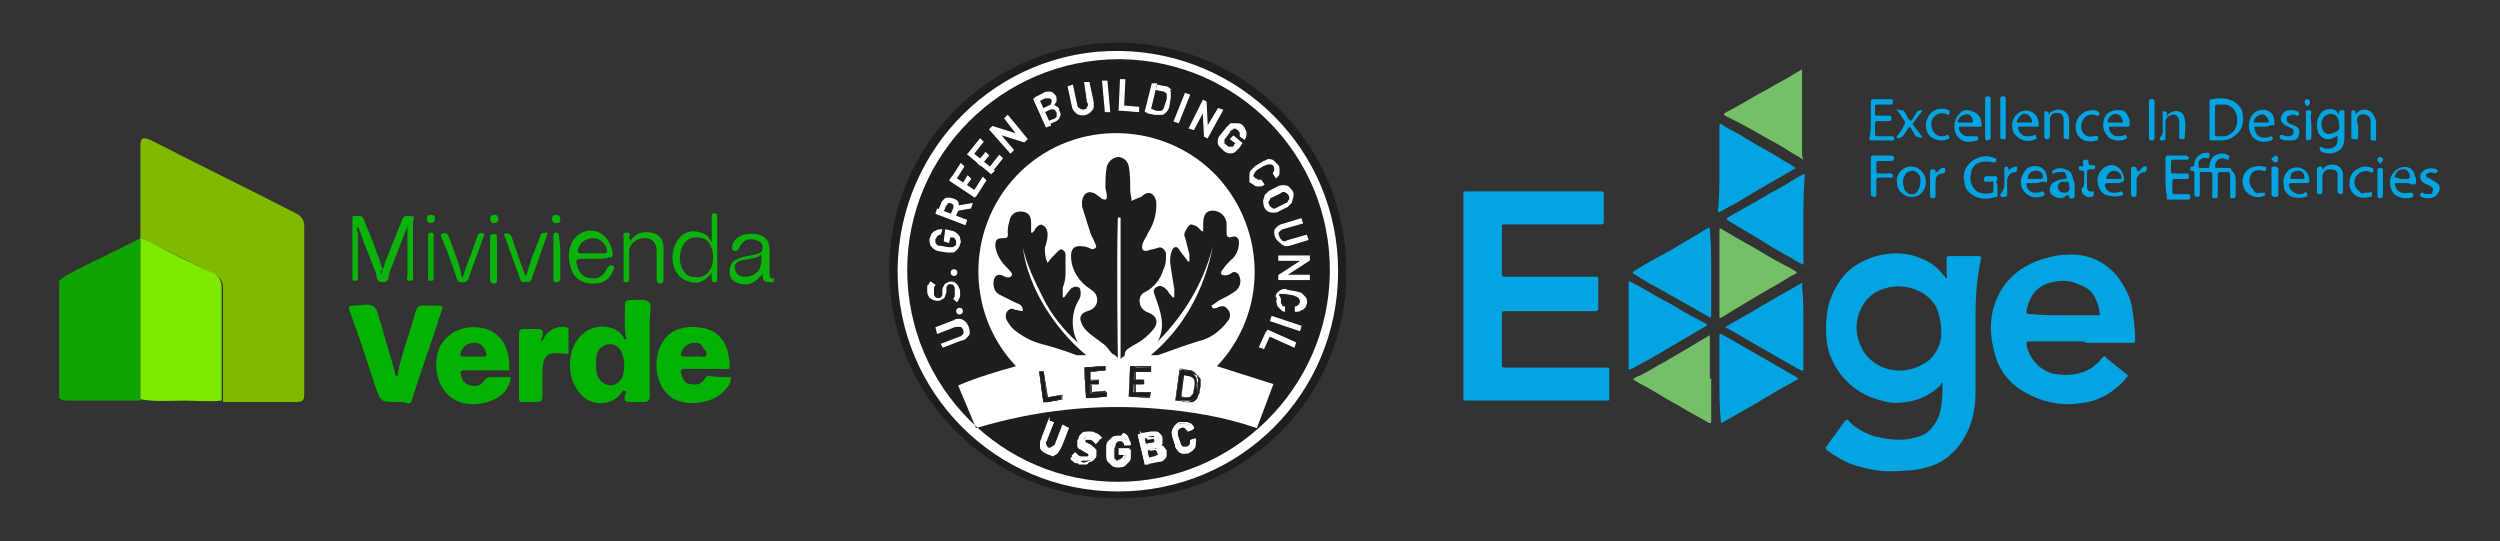 <?xml version="1.0" encoding="utf-8"?>
<!-- Generator: Adobe Illustrator 26.0.1, SVG Export Plug-In . SVG Version: 6.00 Build 0)  -->
<svg version="1.1" id="Capa_1" xmlns="http://www.w3.org/2000/svg" xmlns:xlink="http://www.w3.org/1999/xlink" x="0px" y="0px"
	 viewBox="0 0 181.6 39.3" style="enable-background:new 0 0 181.6 39.3;" xml:space="preserve">
<rect x="0" y="0" width="181.6" height="39.3" fill="#333333" stroke="none"/>
<style type="text/css">
	.st0{fill:#02A4E2;}
	.st1{fill:#73C067;}
	.st2{fill:#FFFFFF;}
	.st3{fill:#1D1D1B;}
	.st4{fill:#1D1D1B;stroke:#1D1D1B;stroke-width:2.984232e-02;stroke-miterlimit:10;}
	.st5{fill:#FFFFFF;stroke:#FFFFFF;stroke-width:8.952696e-02;stroke-miterlimit:10;}
	.st6{fill:#11A301;}
	.st7{fill:#0BB40B;}
	.st8{fill:#81B900;}
	.st9{fill:#7EE901;}
	.st10{fill:#04B204;}
</style>
<g>
	<path class="st0" d="M143.5,23.8c0,1.6,0,3.2,0,4.8c0,1.4-0.4,2.8-1.3,3.9c-0.6,0.7-1.3,1.2-2.1,1.4c-0.6,0.2-1.3,0.3-2,0.3
		c-1,0.1-2,0-3-0.3c-0.9-0.2-1.7-0.7-2.4-1.2c-0.1-0.1-0.1-0.2,0-0.3c0.4-0.6,0.9-1.2,1.3-1.8c0.1-0.1,0.2-0.2,0.3,0
		c0.5,0.5,1.2,0.9,1.9,1.1c0.8,0.2,1.6,0.3,2.4,0.2c0.5-0.1,1-0.2,1.4-0.5c0.5-0.4,0.9-1.1,1-1.8c0.1-0.6,0.1-1.1,0.1-1.7
		c0,0,0-0.1,0-0.1c-0.1,0-0.1,0-0.1,0.1c-0.1,0.2-0.3,0.3-0.4,0.4c-0.6,0.5-1.4,0.8-2.1,0.9c-0.6,0.1-1.2,0.1-1.8-0.1
		c-1.8-0.4-3.2-1.7-3.8-3.4c-0.3-0.9-0.3-1.9-0.2-2.8c0.1-1,0.5-1.9,1.1-2.7c0.6-0.8,1.5-1.3,2.5-1.6c0.4-0.1,0.9-0.2,1.4-0.2
		c0.6,0,1.3,0.1,1.9,0.4c0.6,0.2,1.1,0.6,1.5,1.1c0,0,0.1,0.1,0.1,0.1c0.1,0.1,0.1,0.2,0.2,0.2c0.1,0,0-0.2,0-0.3c0-0.4,0-0.7,0-1.1
		c0-0.1,0-0.2,0.2-0.2c0.7,0,1.4,0,2.1,0c0.2,0,0.2,0.1,0.2,0.2C143.5,20.6,143.5,22.2,143.5,23.8z M141,23.9c0-0.4-0.1-0.8-0.2-1.2
		c-0.2-0.7-0.8-1.3-1.5-1.6c-0.7-0.3-1.5-0.4-2.2-0.2c-0.8,0.2-1.4,0.6-1.8,1.3c-0.4,0.7-0.6,1.6-0.3,2.5c0.2,0.6,0.5,1.2,1.1,1.6
		c1.2,0.9,2.9,0.8,4.1-0.2C140.8,25.5,141.1,24.7,141,23.9z"/>
	<path class="st0" d="M106.3,21.5c0-2.5,0-5,0-7.4c0-0.1,0-0.2,0.2-0.2c3.3,0,6.5,0,9.8,0c0.2,0,0.2,0.1,0.2,0.2c0,0.7,0,1.4,0,2
		c0,0.2-0.1,0.2-0.2,0.2c-2.3,0-4.7,0-7,0c-0.2,0-0.2,0-0.2,0.2c0,1.1,0,2.2,0,3.4c0,0.1,0,0.2,0.2,0.2c2.2,0,4.4,0,6.6,0
		c0.2,0,0.2,0,0.2,0.2c0,0.7,0,1.4,0,2.1c0,0.1,0,0.2-0.2,0.2c-2.2,0-4.4,0-6.6,0c-0.2,0-0.2,0.1-0.2,0.2c0,1.2,0,2.5,0,3.7
		c0,0.2,0.1,0.2,0.2,0.2c2.5,0,4.9,0,7.4,0c0.2,0,0.2,0,0.2,0.2c0,0.7,0,1.4,0,2c0,0.2,0,0.2-0.2,0.2c-3.4,0-6.8,0-10.2,0
		c-0.1,0-0.2,0-0.2-0.2C106.3,26.4,106.3,23.9,106.3,21.5z"/>
	<path class="st0" d="M151.2,24.8c-1.3,0-2.5,0-3.8,0c-0.2,0-0.2,0.1-0.2,0.2c0.1,0.6,0.4,1.1,0.8,1.5c0.4,0.4,1,0.7,1.6,0.7
		c0.6,0.1,1.2,0,1.8-0.2c0.5-0.2,0.9-0.5,1.3-1c0.1-0.1,0.2-0.2,0.3,0c0.5,0.4,1,0.8,1.5,1.2c0.1,0.1,0.1,0.1,0,0.2
		c-0.9,1.1-2.1,1.8-3.5,1.9c-1.3,0.2-2.7-0.1-3.9-0.8c-1.1-0.6-1.9-1.6-2.2-2.8c-0.3-1.1-0.4-2.2-0.1-3.3c0.3-1.1,0.9-2,1.8-2.7
		c0.7-0.5,1.4-0.8,2.2-1c0.4-0.1,0.9-0.2,1.4-0.2c1.4-0.1,2.8,0.5,3.7,1.7c0.5,0.7,0.9,1.5,1,2.3c0.1,0.7,0.2,1.5,0.2,2.2
		c0,0.1,0,0.2-0.1,0.2c-1.2,0-2.3,0-3.5,0C151.4,24.8,151.3,24.8,151.2,24.8z M149.9,22.9L149.9,22.9c0.8,0,1.7,0,2.5,0
		c0.1,0,0.2,0,0.1-0.2c0-0.3-0.1-0.6-0.2-0.8c-0.2-0.6-0.6-1-1.2-1.2c-0.4-0.2-0.8-0.3-1.2-0.3c-0.7,0-1.5,0.2-2,0.7
		c-0.4,0.4-0.6,1-0.7,1.5c0,0.1,0,0.2,0.2,0.2C148.2,22.9,149.1,22.9,149.9,22.9L149.9,22.9z"/>
	<path class="st1" d="M131,11.6c-0.3-0.2-0.7-0.4-1-0.6c-0.6-0.4-1.2-0.7-1.9-1.1c-0.7-0.4-1.4-0.8-2.2-1.2
		c-0.2-0.1-0.4-0.2-0.6-0.3c-0.1-0.1-0.1-0.1,0-0.2c0.8-0.4,1.6-0.9,2.5-1.4c0.6-0.3,1.2-0.7,1.8-1c0.4-0.2,0.8-0.5,1.2-0.7
		c0.1-0.1,0.1,0,0.1,0.1c0,2,0,4.1,0,6.1L131,11.6z"/>
	<path class="st0" d="M124.3,19.8v3.1c0,0.2,0,0.2-0.2,0.1c-1.2-0.7-2.5-1.4-3.7-2.1c-0.6-0.3-1.1-0.6-1.7-1c0,0-0.1,0-0.1-0.1
		c0-0.1,0.1-0.1,0.1-0.1c0.9-0.6,1.9-1.1,2.8-1.6c0.8-0.5,1.7-1,2.5-1.5c0.2-0.1,0.2-0.1,0.2,0.1C124.3,17.8,124.3,18.8,124.3,19.8z
		"/>
	<path class="st1" d="M124.3,27.5c0,1,0,2.1,0,3.1c0,0.1,0,0.2-0.2,0.1c-0.5-0.3-1.1-0.6-1.6-0.9c-0.6-0.4-1.3-0.7-1.9-1.1
		c-0.5-0.3-1-0.6-1.6-0.9c-0.1-0.1-0.2-0.1-0.3-0.2c-0.1,0-0.1-0.1,0-0.1c0.1-0.1,0.3-0.2,0.4-0.2c0.6-0.3,1.2-0.7,1.8-1
		c0.7-0.4,1.5-0.9,2.2-1.3c0.3-0.2,0.7-0.4,1-0.6c0.1-0.1,0.1,0,0.1,0.1c0,1,0,2,0,3L124.3,27.5L124.3,27.5z"/>
	<path class="st0" d="M131,16c0,1,0,2.1,0,3.1c0,0,0,0.1,0,0.1c0,0-0.1,0-0.1,0c-1-0.6-2-1.1-2.9-1.7c-0.8-0.5-1.7-1-2.5-1.5
		c-0.1-0.1-0.1-0.1,0-0.2c0.5-0.3,0.9-0.5,1.4-0.8c0.8-0.4,1.5-0.9,2.3-1.3c0.6-0.3,1.1-0.7,1.7-1c0.2-0.1,0.2-0.1,0.2,0.1
		C131,13.9,131,15,131,16L131,16z"/>
	<path class="st0" d="M131,23.7c0,1,0,2.1,0,3.1c0,0,0,0.1,0,0.1c-0.1,0-0.1,0-0.2,0c-0.9-0.5-1.9-1.1-2.8-1.6
		c-0.9-0.5-1.7-1-2.6-1.5c-0.1,0-0.1-0.1,0-0.1c0.9-0.5,1.8-1,2.6-1.5c0.9-0.5,1.9-1.1,2.8-1.6c0,0,0.1-0.1,0.1,0c0.1,0,0,0.1,0,0.2
		C131,21.6,131,22.6,131,23.7z"/>
	<path class="st1" d="M124.9,23.1c0-0.2,0-0.3,0-0.5c0-2,0-4,0-5.9c0,0,0-0.1,0-0.1c0.1,0,0.1,0,0.1,0c0.3,0.2,0.7,0.4,1,0.6
		c0.5,0.3,1.1,0.6,1.6,0.9c0.8,0.5,1.7,1,2.5,1.4c0.1,0.1,0.2,0.1,0.3,0.2c0,0,0.1,0,0.1,0.1c0,0,0,0.1-0.1,0.1
		c-0.2,0.1-0.4,0.2-0.7,0.4c-0.8,0.5-1.6,0.9-2.4,1.4c-0.5,0.3-1,0.6-1.5,0.9c-0.3,0.2-0.5,0.3-0.8,0.5
		C125.1,23,125,23.1,124.9,23.1z"/>
	<path class="st0" d="M124.9,12.2c0-1,0-2.1,0-3.1c0,0,0-0.1,0-0.1c0.1,0,0.1,0,0.1,0c0.6,0.4,1.3,0.7,1.9,1.1
		c0.8,0.5,1.6,0.9,2.4,1.4c0.3,0.2,0.7,0.4,1,0.6c0,0,0.1,0,0.1,0.1c0,0.1-0.1,0.1-0.1,0.1c-1.4,0.8-2.8,1.6-4.1,2.4
		c-0.4,0.2-0.9,0.5-1.3,0.7c-0.1,0-0.1,0.1-0.1-0.1C124.9,14.3,124.9,13.2,124.9,12.2L124.9,12.2z"/>
	<path class="st0" d="M124.9,27.5c0-1,0-2.1,0-3.1c0-0.1,0-0.2,0.2-0.1c0.9,0.5,1.9,1.1,2.8,1.6c0.9,0.5,1.7,1,2.6,1.5
		c0,0,0.1,0,0.1,0.1c0,0.1-0.1,0.1-0.1,0.1c-0.5,0.3-1.1,0.6-1.6,0.9c-1,0.6-2,1.2-3.1,1.8c-0.2,0.1-0.5,0.3-0.7,0.4
		c-0.1,0.1-0.1,0-0.1-0.1C124.9,29.6,124.9,28.6,124.9,27.5L124.9,27.5z"/>
	<path class="st0" d="M118.3,23.7c0-1,0-2.1,0-3.1c0-0.2,0-0.2,0.2-0.1c1,0.5,1.9,1.1,2.9,1.6c0.8,0.5,1.7,1,2.5,1.4
		c0.1,0.1,0.2,0.1,0,0.2c-1.4,0.8-2.7,1.6-4.1,2.4c-0.4,0.2-0.9,0.5-1.3,0.7c-0.2,0.1-0.2,0-0.2-0.1
		C118.3,25.7,118.3,24.7,118.3,23.7z"/>
	<path class="st0" d="M162.4,13.3c0,0.3,0,0.6,0,0.9c0,0.1,0,0.2-0.2,0.2c-0.2,0-0.2,0-0.2-0.2c0-0.5,0-1,0-1.5c0-0.1,0-0.2-0.2-0.2
		c-0.2,0-0.3,0-0.5,0c-0.1,0-0.2,0-0.2,0.2c0,0.5,0,1,0,1.5c0,0.1,0,0.2-0.2,0.2c-0.2,0-0.2,0-0.2-0.2c0-0.5,0-1,0-1.5
		c0-0.1,0-0.2-0.2-0.2c-0.2,0-0.4,0-0.6,0c-0.1,0-0.1,0-0.1,0.1c0,0.5,0,1,0,1.5c0,0.2-0.1,0.2-0.2,0.2c-0.1,0-0.2,0-0.2-0.2
		c0-0.5,0-1,0-1.5c0-0.1,0-0.2-0.2-0.2c-0.1,0-0.1,0-0.1-0.1c0-0.1,0-0.2,0.1-0.2c0.2,0,0.2-0.1,0.2-0.2c0-0.4,0.4-0.8,0.8-0.8
		c0.1,0,0.2,0,0.2,0c0.1,0,0.1,0.1,0.1,0.2c0,0.1,0,0.2-0.2,0.2c-0.2-0.1-0.5,0-0.6,0.3c0,0.1,0,0.2,0,0.3c0,0.1,0.1,0.1,0.1,0.1
		c0.2,0,0.4,0,0.6,0c0.1,0,0.1-0.1,0.1-0.2c0-0.3,0.2-0.6,0.4-0.7c0.3-0.2,0.7-0.2,1,0c0.1,0,0,0.1,0,0.2c0,0.1,0,0.1-0.1,0.1
		c-0.2-0.1-0.3-0.1-0.5-0.1c-0.3,0.1-0.4,0.4-0.4,0.6c0,0.1,0.1,0.1,0.1,0.1c0.3,0,0.6,0,0.9,0c0.2,0,0.2,0.1,0.2,0.2
		C162.4,12.6,162.4,12.9,162.4,13.3z"/>
	<path class="st0" d="M160.5,8.7c0-0.4,0-0.9,0-1.3c0-0.1,0-0.2,0.2-0.2c0.5-0.1,1.1-0.1,1.6,0.2c0.3,0.2,0.6,0.5,0.6,0.9
		c0.1,0.4,0,0.9-0.2,1.2c-0.3,0.4-0.8,0.7-1.3,0.7c-0.3,0-0.5,0-0.8,0c-0.1,0-0.1,0-0.1-0.1C160.5,9.6,160.5,9.1,160.5,8.7
		L160.5,8.7z M160.9,8.7L160.9,8.7c0,0.3,0,0.7,0,1c0,0.1,0,0.2,0.1,0.2c0.2,0,0.4,0,0.6,0c0.6-0.1,1-0.7,0.9-1.3c0-0.5-0.4-1-0.9-1
		c-0.2,0-0.3,0-0.5,0c-0.2,0-0.2,0.1-0.2,0.2C160.9,8,160.9,8.4,160.9,8.7L160.9,8.7z"/>
	<path class="st0" d="M145.1,13.5c0,0.2,0,0.4,0,0.6c0,0.1,0,0.2-0.1,0.2c-0.6,0.2-1.3,0.2-1.8-0.2c-0.3-0.2-0.5-0.5-0.5-0.9
		c-0.2-0.7,0.2-1.4,0.9-1.7c0.4-0.2,0.9-0.2,1.3,0c0.2,0,0.1,0.2,0.1,0.2c0,0.1-0.1,0.1-0.2,0.1c-0.4-0.1-0.9-0.1-1.2,0.1
		c-0.2,0.1-0.4,0.4-0.4,0.6c-0.2,0.5,0,1.1,0.4,1.4c0.3,0.2,0.8,0.2,1.1,0.1c0.1,0,0.1-0.1,0.1-0.1c0-0.2,0-0.4,0-0.6
		c0-0.1,0-0.2-0.2-0.1c-0.1,0-0.2,0-0.3,0c-0.1,0-0.2,0-0.2-0.2c0-0.1,0.1-0.2,0.2-0.2c0.2,0,0.4,0,0.6,0c0.2,0,0.2,0.1,0.2,0.2
		C145,13.1,145,13.3,145.1,13.5L145.1,13.5z"/>
	<path class="st0" d="M170.3,9.1c0,0.3,0,0.6,0,0.9c0,0.4-0.1,0.8-0.5,1c-0.4,0.2-0.8,0.2-1.2,0c-0.1-0.1-0.1-0.2-0.1-0.3
		c0.1-0.1,0.1,0,0.2,0c0.1,0.1,0.3,0.1,0.4,0.1c0.4,0,0.7-0.2,0.7-0.6c0-0.1,0-0.2,0-0.2c0,0,0-0.1,0-0.1c0,0-0.1,0-0.1,0
		c-0.4,0.3-0.9,0.3-1.2-0.1c-0.1-0.1-0.1-0.1-0.1-0.2c-0.2-0.5-0.1-1.1,0.3-1.5c0.3-0.2,0.9-0.3,1.1,0.1c0,0,0,0.1,0.1,0.1
		c0,0,0-0.1,0-0.1c0-0.2,0.1-0.2,0.3-0.2c0.1,0,0.1,0.1,0.1,0.1C170.3,8.5,170.3,8.8,170.3,9.1z M169.9,9.1c0-0.1,0-0.1,0-0.2
		c0-0.2-0.1-0.5-0.4-0.6c-0.2-0.1-0.5,0-0.7,0.2c-0.2,0.3-0.2,0.6-0.1,0.9c0.1,0.3,0.4,0.4,0.7,0.3c0.1,0,0.1-0.1,0.2-0.1
		C169.9,9.5,170,9.3,169.9,9.1L169.9,9.1z"/>
	<path class="st0" d="M135.9,8.7c0-0.4,0-0.9,0-1.3c0-0.1,0-0.2,0.2-0.2c0.4,0,0.9,0,1.3,0c0.1,0,0.1,0.1,0.1,0.2
		c0,0.1,0,0.2-0.2,0.2c-0.3,0-0.6,0-0.9,0c-0.1,0-0.2,0-0.2,0.1c0,0.2,0,0.4,0,0.6c0,0.1,0,0.1,0.2,0.1c0.3,0,0.6,0,0.8,0
		c0.1,0,0.2,0,0.2,0.2c0,0.1,0,0.2-0.2,0.2c-0.3,0-0.5,0-0.8,0c-0.1,0-0.2,0-0.2,0.2c0,0.2,0,0.5,0,0.7c0,0.1,0,0.2,0.2,0.2
		c0.3,0,0.6,0,1,0c0.1,0,0.2,0,0.2,0.2c0,0.1-0.1,0.1-0.2,0.1c-0.5,0-0.9,0-1.4,0c-0.2,0-0.2,0-0.2-0.2
		C135.9,9.5,135.9,9.1,135.9,8.7z"/>
	<path class="st0" d="M157.3,12.8c0-0.4,0-0.9,0-1.3c0-0.1,0-0.2,0.2-0.2c0.4,0,0.8,0,1.3,0c0.1,0,0.2,0.1,0.2,0.2
		c0,0.1-0.1,0.1-0.2,0.1c-0.3,0-0.6,0-0.9,0c-0.1,0-0.2,0-0.2,0.2c0,0.2,0,0.4,0,0.6c0,0.1,0,0.2,0.2,0.2c0.3,0,0.6,0,0.9,0
		c0.1,0,0.2,0,0.2,0.2c0,0.1,0,0.2-0.2,0.2c-0.3,0-0.5,0-0.8,0c-0.1,0-0.2,0-0.2,0.2c0,0.2,0,0.5,0,0.7c0,0.1,0,0.2,0.2,0.2
		c0.3,0,0.6,0,0.9,0c0.1,0,0.2,0,0.2,0.2c0,0.2-0.1,0.2-0.2,0.2c-0.4,0-0.9,0-1.3,0c-0.2,0-0.2,0-0.2-0.2
		C157.3,13.7,157.3,13.3,157.3,12.8z"/>
	<path class="st0" d="M168.3,13.2c0-0.3,0-0.6,0-0.9c0-0.1,0.1-0.2,0.2-0.2c0.1,0,0.2,0,0.2,0.1c0,0,0,0.1,0,0.1
		c0.1,0,0.1,0,0.1-0.1c0.2-0.2,0.6-0.3,0.9-0.2c0.3,0.1,0.5,0.4,0.5,0.7c0,0.4,0,0.8,0,1.2c0,0.2-0.1,0.2-0.2,0.2
		c-0.1,0-0.2-0.1-0.2-0.2c0-0.3,0-0.6,0-0.9c0-0.1,0-0.2,0-0.3c0-0.3-0.2-0.4-0.5-0.4c0,0,0,0-0.1,0c-0.3,0-0.5,0.3-0.5,0.5
		c0,0.4,0,0.8,0,1.1c0,0.1,0,0.2-0.2,0.2c-0.1,0-0.2,0-0.2-0.2C168.3,13.9,168.3,13.6,168.3,13.2z"/>
	<path class="st0" d="M135.9,12.8c0-0.4,0-0.9,0-1.3c0-0.1,0-0.2,0.2-0.2c0.4,0,0.8,0,1.3,0c0.1,0,0.2,0.1,0.2,0.2
		c0,0.1-0.1,0.2-0.2,0.2c-0.3,0-0.6,0-0.9,0c-0.1,0-0.2,0-0.2,0.1c0,0.2,0,0.5,0,0.7c0,0.1,0.1,0.1,0.2,0.1c0.3,0,0.5,0,0.8,0
		c0.2,0,0.2,0.1,0.2,0.2c0,0.1-0.1,0.1-0.2,0.1c-0.3,0-0.5,0-0.8,0c-0.1,0-0.2,0-0.2,0.2c0,0.3,0,0.7,0,1c0,0.1,0,0.2-0.1,0.2
		c-0.1,0-0.3,0-0.3-0.2C135.9,13.7,135.9,13.3,135.9,12.8L135.9,12.8z"/>
	<path class="st0" d="M157.1,9.1c0-0.3,0-0.6,0-0.9c0-0.1,0-0.2,0.1-0.1c0.1,0,0.2,0,0.2,0.1c0,0.1,0,0.1,0,0.2
		c0.1,0,0.1-0.1,0.1-0.1c0.2-0.2,0.6-0.3,0.8-0.2c0.3,0.1,0.4,0.4,0.4,0.6c0.1,0.4,0,0.9,0,1.3c0,0.2-0.1,0.1-0.2,0.1
		c-0.1,0-0.2,0-0.2-0.1c0-0.4,0-0.8,0-1.1c0-0.5-0.3-0.7-0.7-0.5c-0.2,0.1-0.3,0.3-0.3,0.4c0,0.4,0,0.8,0,1.2c0,0.2-0.1,0.2-0.2,0.2
		c-0.2,0-0.2,0-0.2-0.2C157.2,9.7,157.1,9.4,157.1,9.1L157.1,9.1z"/>
	<path class="st0" d="M174.7,13.3c-0.2,0-0.4,0-0.6,0c-0.1,0-0.2,0-0.1,0.2c0.1,0.5,0.6,0.6,1,0.5c0,0,0.1,0,0.1,0
		c0.1,0,0.1,0,0.2,0.1c0,0.1,0,0.2,0,0.2c-0.5,0.2-1,0.1-1.4-0.2c-0.4-0.5-0.4-1.3,0.1-1.7c0.1-0.1,0.2-0.1,0.3-0.2
		c0.5-0.2,1,0,1.1,0.5c0,0.1,0.1,0.2,0.1,0.3c0,0,0,0,0,0.1c0,0.3,0,0.3-0.3,0.3C175,13.3,174.9,13.3,174.7,13.3z M174.5,13
		c0.1,0,0.2,0,0.3,0c0.3,0,0.3-0.1,0.2-0.4c-0.1-0.2-0.2-0.3-0.4-0.3c-0.3,0-0.5,0.1-0.6,0.4c-0.1,0.2-0.1,0.2,0.1,0.2
		C174.3,13,174.4,13,174.5,13L174.5,13z"/>
	<path class="st0" d="M164.5,9.2c-0.2,0-0.4,0-0.6,0c-0.1,0-0.2,0-0.1,0.2c0,0.3,0.3,0.6,0.6,0.6c0.2,0,0.4,0,0.5-0.1
		c0.1,0,0.1,0,0.2,0.1c0,0.1,0,0.1-0.1,0.2c-0.5,0.2-1.1,0.1-1.4-0.3c-0.3-0.4-0.3-0.9-0.1-1.4c0.2-0.4,0.7-0.6,1.1-0.5
		c0.4,0.1,0.6,0.4,0.6,0.8c0,0.4,0.1,0.3-0.3,0.3C164.8,9.2,164.6,9.2,164.5,9.2L164.5,9.2z M164.3,8.9L164.3,8.9c0.1,0,0.3,0,0.4,0
		c0.1,0,0.1,0,0.1-0.1c0-0.2-0.2-0.4-0.4-0.5c-0.3,0-0.6,0.2-0.7,0.5c0,0.1,0,0.1,0.1,0.1C164,8.9,164.1,8.9,164.3,8.9z"/>
	<path class="st0" d="M148.5,9.1c0-0.3,0-0.6,0-0.9c0-0.1,0-0.2,0.1-0.1c0.1,0,0.2,0,0.2,0.1c0,0,0,0.1,0,0.1c0.1,0,0.1,0,0.1-0.1
		c0.2-0.2,0.6-0.3,0.9-0.2c0.3,0.1,0.5,0.4,0.5,0.7c0,0.4,0,0.8,0,1.3c0,0.2-0.1,0.1-0.2,0.1c-0.1,0-0.2,0-0.2-0.2
		c0-0.4,0-0.8,0-1.3c0-0.2-0.2-0.4-0.4-0.4c0,0-0.1,0-0.1,0c-0.3,0-0.5,0.2-0.5,0.5c0,0.4,0,0.8,0,1.2c0,0.2-0.1,0.2-0.2,0.2
		c-0.1,0-0.2,0-0.2-0.2C148.5,9.7,148.5,9.4,148.5,9.1L148.5,9.1z"/>
	<path class="st0" d="M139.9,13.2c0,0.6-0.4,1.1-1,1.1c-0.1,0-0.1,0-0.2,0c-0.5-0.1-0.9-0.5-0.9-1c-0.1-0.6,0.3-1.1,0.9-1.2
		c0.1,0,0.2,0,0.3,0C139.5,12.2,139.9,12.7,139.9,13.2z M139.5,13.2c0-0.2,0-0.4-0.1-0.5c-0.2-0.3-0.5-0.4-0.8-0.2
		c-0.1,0-0.2,0.1-0.2,0.2c-0.2,0.3-0.2,0.6-0.1,0.9c0,0.3,0.4,0.6,0.7,0.5c0.1,0,0.2-0.1,0.3-0.2C139.4,13.7,139.5,13.5,139.5,13.2z
		"/>
	<path class="st0" d="M150.7,13.6c0,0.2,0,0.4,0,0.6c0,0.1,0,0.2-0.1,0.2c-0.1,0-0.2,0.1-0.3-0.1c0-0.2-0.1-0.1-0.2-0.1
		c-0.3,0.3-0.7,0.2-1,0c0,0,0,0-0.1-0.1c-0.2-0.3-0.1-0.6,0.1-0.8c0.3-0.2,0.6-0.3,0.9-0.3c0.1,0,0.2-0.1,0.1-0.2
		c0-0.2-0.2-0.4-0.4-0.3c-0.2,0-0.4,0-0.5,0.1c-0.1,0-0.1,0-0.1,0c0-0.1-0.1-0.1,0-0.2c0.4-0.3,0.9-0.2,1.3,0.1
		c0.1,0.2,0.2,0.4,0.2,0.6C150.7,13.2,150.7,13.3,150.7,13.6z M150.3,13.5c0-0.3,0-0.3-0.3-0.3c-0.1,0-0.1,0-0.2,0
		c-0.2,0-0.4,0.3-0.3,0.5c0.1,0.2,0.2,0.3,0.5,0.3C150.2,14,150.4,13.8,150.3,13.5z"/>
	<path class="st0" d="M147.9,13.3c-0.2,0-0.4,0-0.6,0c-0.1,0-0.1,0-0.1,0.1c0,0.3,0.3,0.6,0.6,0.6c0.2,0,0.4,0,0.5-0.1
		c0.1,0,0.1,0,0.2,0.1c0,0.1,0,0.1,0,0.2c0,0,0,0,0,0c-0.6,0.3-1.3,0.1-1.6-0.5c-0.2-0.4-0.1-0.9,0.2-1.3c0.2-0.3,0.6-0.4,1-0.3
		c0.4,0.1,0.6,0.5,0.6,0.9c0,0.3,0,0.3-0.2,0.2h-0.1L147.9,13.3z M147.8,13L147.8,13c0.1,0,0.3,0,0.4,0c0.2,0,0.2-0.1,0.2-0.2
		c0-0.3-0.3-0.4-0.5-0.4c-0.3,0-0.6,0.2-0.6,0.5c0,0.1,0,0.1,0.1,0.1C147.5,13,147.6,13,147.8,13z"/>
	<path class="st0" d="M143,9.2c-0.2,0-0.4,0-0.6,0c-0.1,0-0.1,0-0.1,0.1c0,0.3,0.3,0.6,0.6,0.6c0.2,0,0.4,0,0.6,0
		c0.1,0,0.2,0,0.2,0.1c0,0.1,0,0.2-0.1,0.2c-0.3,0.1-0.5,0.1-0.8,0.1c-0.4-0.1-0.7-0.4-0.8-0.8c-0.1-0.4,0-0.9,0.3-1.2
		c0.2-0.3,0.6-0.4,1-0.2c0.3,0.1,0.6,0.4,0.6,0.7c0.1,0.5,0.1,0.4-0.4,0.4C143.3,9.2,143.1,9.2,143,9.2L143,9.2z M142.8,8.9
		c0.1,0,0.3,0,0.4,0c0.1,0,0.1,0,0.1-0.1c0-0.3-0.2-0.5-0.4-0.5c-0.3,0-0.6,0.2-0.7,0.5c0,0.1,0,0.1,0.1,0.1
		C142.5,8.9,142.7,8.9,142.8,8.9L142.8,8.9z"/>
	<path class="st0" d="M171.3,9.4c0,0.2,0,0.4,0,0.6c0,0.2-0.2,0.1-0.3,0.1c-0.1,0-0.2,0-0.2-0.1c0-0.6,0-1.2,0-1.8
		c0-0.1,0-0.2,0.1-0.2c0.1,0,0.2,0,0.2,0.2c0,0.1,0.1,0.1,0.1,0c0.3-0.3,0.7-0.3,1-0.1c0.2,0.2,0.4,0.5,0.4,0.8c0,0.4,0,0.8,0,1.2
		c0,0.2-0.2,0.1-0.2,0.1c-0.1,0-0.2,0-0.2-0.1c0-0.4,0-0.7,0-1.1c0-0.1,0-0.2,0-0.3c0-0.2-0.3-0.4-0.5-0.4c0,0,0,0-0.1,0
		c-0.3,0-0.4,0.3-0.4,0.5C171.3,9,171.3,9.2,171.3,9.4L171.3,9.4z"/>
	<path class="st0" d="M147.3,9.2c-0.2,0-0.4,0-0.6,0c-0.1,0-0.1,0-0.1,0.1c0,0.3,0.3,0.6,0.6,0.6c0.2,0,0.4,0,0.6-0.1
		c0.1,0,0.1,0,0.1,0.1c0,0.1,0.1,0.1,0,0.2c-0.6,0.3-1.2,0.1-1.6-0.4c-0.3-0.6-0.1-1.3,0.5-1.6c0,0,0,0,0,0c0.3-0.1,0.6-0.1,0.9,0.1
		c0.3,0.2,0.4,0.6,0.4,0.9c0,0.1-0.1,0.1-0.1,0.1C147.7,9.2,147.5,9.2,147.3,9.2L147.3,9.2z M147.1,8.9c0.1,0,0.3,0,0.4,0
		c0.1,0,0.1,0,0.1-0.1c0-0.1-0.1-0.3-0.2-0.4c-0.1-0.1-0.4-0.2-0.5-0.1c-0.2,0.1-0.3,0.3-0.4,0.5c0,0.1,0,0.1,0.1,0.1
		C146.8,8.9,147,8.9,147.1,8.9L147.1,8.9z"/>
	<path class="st0" d="M153.9,9.2c-0.2,0-0.4,0-0.6,0c-0.1,0-0.1,0-0.1,0.1c0,0.3,0.3,0.6,0.6,0.6c0.2,0,0.4,0,0.5-0.1
		c0.1,0,0.1,0,0.2,0.1c0,0.1,0,0.2-0.1,0.2c-0.4,0.2-0.9,0.1-1.2-0.1c-0.3-0.3-0.5-0.7-0.4-1.1c0-0.5,0.4-0.9,1-0.9
		c0.1,0,0.1,0,0.2,0c0.3,0,0.5,0.2,0.6,0.5c0.1,0.1,0.1,0.3,0.1,0.5c0,0.1,0,0.2-0.2,0.2C154.3,9.2,154.1,9.2,153.9,9.2L153.9,9.2z
		 M153.7,8.9L153.7,8.9c0.1,0,0.3,0,0.4,0c0.1,0,0.1,0,0.1-0.1c-0.1-0.4-0.3-0.6-0.7-0.5c-0.2,0.1-0.4,0.3-0.4,0.5
		c0,0.1,0,0.1,0.1,0.1C153.4,8.9,153.6,8.9,153.7,8.9z"/>
	<path class="st0" d="M167,13.3c-0.2,0-0.4,0-0.6,0c-0.1,0-0.2,0.1-0.1,0.2c0,0.3,0.3,0.5,0.6,0.6c0.2,0,0.4,0,0.5-0.1
		c0.1-0.1,0.2,0,0.2,0.1c0,0.1,0,0.2-0.1,0.2c-0.3,0.1-0.7,0.1-1,0c-0.3-0.1-0.6-0.4-0.6-0.8c-0.1-0.4,0-0.8,0.3-1.1
		c0.2-0.2,0.6-0.3,0.9-0.2c0.3,0.1,0.5,0.3,0.6,0.6c0.1,0.5,0.1,0.5-0.4,0.5C167.3,13.3,167.2,13.3,167,13.3L167,13.3z M166.9,13
		L166.9,13c0.1,0,0.3,0,0.4,0c0.1,0,0.1,0,0.1-0.1c0-0.3-0.2-0.5-0.4-0.5c-0.3,0-0.6,0.1-0.6,0.4c-0.1,0.2,0,0.2,0.1,0.2
		C166.6,13,166.8,13,166.9,13L166.9,13z"/>
	<path class="st0" d="M153.7,13.3c-0.2,0-0.4,0-0.6,0c-0.2,0-0.2,0.1-0.2,0.2c0.1,0.3,0.3,0.5,0.6,0.5c0.2,0,0.4,0,0.5-0.1
		c0.1,0,0.1,0,0.2,0.1c0,0.1,0.1,0.2-0.1,0.2c-0.3,0.1-0.6,0.1-1,0c-0.4-0.1-0.6-0.4-0.7-0.8c-0.1-0.4,0-0.8,0.3-1.1
		c0.3-0.3,0.7-0.4,1.1-0.2c0.3,0.2,0.5,0.6,0.5,1c0,0.1-0.1,0.1-0.2,0.1C154.1,13.3,153.9,13.3,153.7,13.3L153.7,13.3z M153.5,13
		L153.5,13c0.2,0,0.3,0,0.5,0c0.1,0,0.1,0,0.1-0.1c0-0.3-0.3-0.5-0.5-0.5c-0.3,0-0.5,0.2-0.6,0.5c0,0.1,0,0.1,0.1,0.1
		C153.2,13,153.4,13,153.5,13z"/>
	<path class="st0" d="M138.1,8c0.1,0,0.2,0,0.3,0.2c0.1,0.2,0.2,0.4,0.3,0.5c0.1,0.1,0.1,0.1,0.2,0c0.1-0.2,0.2-0.3,0.3-0.5
		c0.1-0.2,0.3-0.2,0.4-0.2c0.1,0,0,0.1,0,0.1c-0.2,0.3-0.4,0.5-0.6,0.8c-0.1,0.1-0.1,0.2,0,0.2c0.2,0.3,0.4,0.5,0.6,0.8
		c0,0,0.1,0.1,0,0.1c0,0-0.1,0-0.1,0c-0.2,0-0.4-0.1-0.4-0.2c-0.1-0.2-0.2-0.3-0.3-0.5c-0.1-0.1-0.1-0.1-0.2,0
		c-0.1,0.2-0.2,0.4-0.4,0.6c-0.1,0.1-0.3,0.2-0.4,0.1c-0.1,0,0-0.1,0-0.1c0.2-0.3,0.4-0.5,0.5-0.8c0.1-0.1,0.1-0.3,0-0.4
		c-0.2-0.2-0.3-0.5-0.5-0.7c0,0-0.1-0.1-0.1-0.1C137.9,8,138,8,138.1,8C138.1,8,138.1,8,138.1,8z"/>
	<path class="st0" d="M151.4,13.1c0-0.2,0-0.3,0-0.5c0-0.1,0-0.2-0.2-0.2c-0.1,0-0.2,0-0.2-0.2c0-0.1,0.1-0.2,0.2-0.1
		c0.1,0,0.2-0.1,0.1-0.2c0-0.2,0-0.3,0.2-0.3c0.1,0,0.2,0,0.2,0.1c0,0.3,0,0.3,0.3,0.3c0.1,0,0.2,0,0.2,0.1c0,0.1,0,0.2-0.2,0.2
		c-0.4,0-0.4,0-0.4,0.4c0,0.3,0,0.6,0,0.9c0,0.2,0.1,0.3,0.3,0.3c0,0,0.1,0,0.1,0c0.1,0,0.1,0,0.1,0.1c0,0.1,0,0.2-0.1,0.3
		c-0.4,0.1-0.8-0.1-0.8-0.6C151.4,13.6,151.4,13.3,151.4,13.1L151.4,13.1z"/>
	<path class="st0" d="M171.8,14c0.1,0,0.2,0,0.3,0c0.1-0.1,0.2-0.1,0.2,0.1c0,0.1,0,0.2-0.1,0.2c-0.4,0.1-0.8,0.1-1.1-0.1
		c-0.4-0.3-0.5-0.7-0.4-1.2c0.1-0.5,0.5-0.8,1-0.9c0.2,0,0.4,0,0.6,0.1c0.1,0,0.1,0.1,0.1,0.2c0,0.1,0,0.2-0.2,0.1
		c-0.4-0.2-0.9,0-1.1,0.4c-0.2,0.4,0,0.8,0.3,1C171.4,14,171.6,14.1,171.8,14z"/>
	<path class="st0" d="M152,8c0.1,0,0.3,0,0.4,0.1c0.1,0,0.1,0.1,0.1,0.2c0,0.1-0.1,0.1-0.2,0.1c-0.2-0.1-0.5-0.1-0.7,0
		c-0.3,0.2-0.5,0.6-0.4,1c0.1,0.4,0.5,0.6,0.8,0.5c0.1,0,0.1,0,0.2,0c0.1,0,0.2-0.1,0.2,0.1c0,0.1,0,0.2-0.1,0.2
		c-0.3,0.1-0.6,0.1-0.9,0c-0.5-0.2-0.7-0.7-0.6-1.2C150.9,8.4,151.4,8,152,8z"/>
	<path class="st0" d="M176.4,14.4c-0.2,0-0.3,0-0.5-0.1c-0.1,0-0.1-0.1-0.1-0.2c0-0.1,0.1-0.1,0.2-0.1c0.1,0.1,0.3,0.1,0.4,0.1
		c0.2,0,0.3,0,0.3-0.2c0.1-0.2,0-0.3-0.2-0.4c-0.1-0.1-0.3-0.1-0.4-0.2c-0.2-0.1-0.3-0.3-0.3-0.5c0-0.2,0.2-0.4,0.4-0.5
		c0.3-0.1,0.5-0.1,0.8,0c0.2,0.1,0,0.2,0,0.2c0,0.1-0.1,0.1-0.1,0.1c-0.2-0.1-0.4-0.1-0.6,0c-0.1,0.1-0.1,0.2,0,0.3c0,0,0,0,0.1,0
		c0.1,0.1,0.2,0.1,0.3,0.2c0.4,0.2,0.6,0.4,0.5,0.7C177.1,14.2,176.8,14.4,176.4,14.4z"/>
	<path class="st0" d="M141.1,9.9c0.1,0,0.2,0,0.3-0.1c0.1,0,0.1,0,0.2,0.1c0,0.1,0,0.2-0.1,0.2c-0.4,0.2-0.9,0.1-1.3-0.2
		c-0.3-0.3-0.4-0.8-0.2-1.3c0.2-0.4,0.5-0.7,1-0.7c0.2,0,0.3,0,0.5,0.1c0.1,0,0.2,0.1,0.1,0.2c0,0.1,0,0.2-0.2,0.1
		c-0.4-0.2-0.8,0-1,0.3c-0.2,0.3-0.1,0.6,0,0.9C140.6,9.8,140.8,9.9,141.1,9.9z"/>
	<path class="st0" d="M164.1,14c0.1,0,0.2,0,0.3,0c0.1,0,0.1-0.1,0.1,0c0,0.1,0.1,0.2,0,0.2c-0.6,0.3-1.2,0-1.5-0.5c0,0,0-0.1,0-0.1
		c-0.2-0.4-0.1-0.9,0.2-1.2c0.3-0.3,0.8-0.4,1.2-0.3c0.1,0,0.3,0,0.2,0.2c0,0.1-0.1,0.2-0.2,0.1c-0.4-0.1-0.8,0-0.9,0.3
		c-0.2,0.4-0.1,0.8,0.2,1.1C163.8,14,163.9,14.1,164.1,14z"/>
	<path class="st0" d="M166.2,10.2c-0.2,0-0.3,0-0.5-0.1c-0.1,0-0.1-0.1-0.1-0.2c0-0.1,0.1-0.1,0.2-0.1c0.2,0.1,0.3,0.1,0.5,0.1
		c0.1,0,0.3-0.1,0.3-0.3c0-0.1,0-0.3-0.2-0.3c-0.1-0.1-0.3-0.1-0.4-0.2c-0.2-0.1-0.4-0.4-0.3-0.6c0.1-0.3,0.3-0.5,0.6-0.5
		c0.2,0,0.4,0,0.6,0.1c0.1,0,0.1,0.1,0.1,0.2c0,0.1-0.1,0.1-0.2,0.1c-0.1-0.1-0.3-0.1-0.5,0c-0.1,0-0.2,0.1-0.2,0.2
		c0,0.1,0,0.2,0.1,0.3c0.1,0.1,0.2,0.1,0.4,0.2c0.3,0.1,0.5,0.3,0.4,0.6c0,0.3-0.2,0.5-0.5,0.5C166.4,10.2,166.3,10.2,166.2,10.2z"
		/>
	<path class="st0" d="M145.3,8.6c0-0.5,0-0.9,0-1.4c0-0.2,0.1-0.2,0.2-0.2c0.1,0,0.2,0,0.2,0.2c0,0.9,0,1.9,0,2.8
		c0,0.2-0.1,0.1-0.2,0.1c-0.1,0-0.2,0-0.2-0.1C145.3,9.5,145.3,9.1,145.3,8.6L145.3,8.6z"/>
	<path class="st0" d="M144.6,8.6c0,0.5,0,0.9,0,1.4c0,0.2-0.1,0.1-0.2,0.2c-0.1,0-0.2,0-0.2-0.2c0-0.9,0-1.9,0-2.8
		c0-0.1,0-0.2,0.2-0.2c0.1,0,0.2,0,0.2,0.2C144.6,7.7,144.6,8.1,144.6,8.6L144.6,8.6z"/>
	<path class="st0" d="M145.6,13.2c0-0.3,0-0.6,0-0.9c0-0.1,0-0.2,0.1-0.2c0.1,0,0.2,0,0.2,0.2c0,0,0,0.1,0,0.1s0.1-0.1,0.1-0.1
		c0.1-0.1,0.3-0.2,0.4-0.2c0.1,0,0.2,0,0.1,0.1c0,0.1,0.1,0.2-0.1,0.3c-0.3,0-0.5,0.2-0.6,0.5c0,0,0,0.1,0,0.1c0,0.3,0,0.7,0,1
		c0,0.1,0,0.2-0.2,0.2c-0.1,0-0.3,0.1-0.3-0.2C145.6,13.8,145.6,13.5,145.6,13.2L145.6,13.2z"/>
	<path class="st0" d="M156.1,8.7c0-0.4,0-0.9,0-1.3c0-0.2,0.1-0.2,0.2-0.2c0.1,0,0.2,0,0.2,0.2c0,0.9,0,1.8,0,2.6
		c0,0.2-0.1,0.2-0.2,0.2c-0.1,0-0.2,0-0.2-0.2C156.1,9.6,156.1,9.1,156.1,8.7z"/>
	<path class="st0" d="M155.3,12.5c0.1-0.1,0.1-0.1,0.2-0.2c0.1-0.1,0.1-0.1,0.2-0.2c0.1,0,0.2-0.1,0.2,0c0.1,0.1,0,0.2,0,0.3
		c0,0.1-0.1,0.1-0.1,0.1c-0.3,0-0.5,0.2-0.6,0.5c0,0,0,0.1,0,0.1c0,0.3,0,0.7,0,1c0,0.2-0.1,0.2-0.2,0.2c-0.1,0-0.2,0-0.2-0.2
		c0-0.6,0-1.2,0-1.8c0-0.1,0-0.2,0.2-0.2c0.2,0,0.2,0.1,0.2,0.2C155.3,12.4,155.3,12.5,155.3,12.5z"/>
	<path class="st0" d="M140.7,12.5c0.1,0,0.1-0.1,0.1-0.1c0.1-0.1,0.2-0.2,0.3-0.2c0.1,0,0.2-0.1,0.2,0.1c0,0.2,0,0.3-0.2,0.3
		c-0.3,0-0.5,0.2-0.5,0.6c0,0.3,0,0.7,0,1c0,0.1,0,0.2-0.2,0.2c-0.2,0-0.2-0.1-0.2-0.2c0-0.6,0-1.1,0-1.7c0-0.1,0-0.2,0.2-0.2
		c0.2,0,0.2,0.1,0.2,0.2C140.7,12.4,140.7,12.5,140.7,12.5z"/>
	<path class="st0" d="M165,13.2c0-0.3,0-0.6,0-0.9c0-0.1,0-0.2,0.2-0.2c0.1,0,0.3,0,0.3,0.2c0,0.6,0,1.2,0,1.8
		c0,0.2-0.1,0.2-0.3,0.2c-0.1,0-0.2-0.1-0.2-0.2C165,13.8,165,13.5,165,13.2L165,13.2z"/>
	<path class="st0" d="M173.1,13.3c0,0.3,0,0.6,0,0.9c0,0.1-0.1,0.2-0.2,0.2c-0.1,0-0.2,0-0.2-0.2c0-0.6,0-1.2,0-1.8
		c0-0.2,0.1-0.2,0.2-0.2c0.1,0,0.2,0,0.2,0.2C173.1,12.6,173.1,12.9,173.1,13.3L173.1,13.3z"/>
	<path class="st0" d="M167.9,9.1c0,0.3,0,0.6,0,0.9c0,0.2-0.1,0.1-0.2,0.2c-0.1,0-0.2,0-0.2-0.2c0-0.6,0-1.2,0-1.8
		c0-0.1,0-0.2,0.2-0.2c0.1,0,0.2,0,0.2,0.2C167.8,8.5,167.9,8.8,167.9,9.1L167.9,9.1z"/>
	<path class="st0" d="M165.3,11.8c-0.1,0-0.2-0.1-0.3-0.2c0-0.1,0.1-0.2,0.3-0.3c0.1,0,0.2,0.1,0.2,0.3
		C165.5,11.7,165.4,11.8,165.3,11.8z"/>
	<path class="st0" d="M172.7,11.6c0-0.1,0.1-0.2,0.2-0.2c0,0,0,0,0,0c0.1,0,0.2,0.1,0.2,0.2c0,0.1-0.1,0.2-0.2,0.3
		C172.8,11.8,172.7,11.7,172.7,11.6z"/>
	<path class="st0" d="M167.4,7.4c0-0.1,0.1-0.2,0.2-0.2c0,0,0,0,0,0c0.1,0,0.2,0.1,0.2,0.2c0,0.1-0.1,0.3-0.2,0.3
		C167.5,7.7,167.4,7.5,167.4,7.4z"/>
</g>
<g>
	<circle class="st2" cx="81.2" cy="19.7" r="16.2"/>
	<path class="st3" d="M81.3,4.3c-8.5,0-15.4,6.9-15.4,15.3c0,8.5,6.9,15.4,15.3,15.4c8.4,0,15.3-6.8,15.4-15.2
		c0.1-8.5-6.7-15.4-15.2-15.5C81.3,4.3,81.3,4.3,81.3,4.3z M91.3,31.1c-2.3-0.8-4.7-1.2-7.1-1.4c-4.5-0.4-9,0.1-13.3,1.4l-1.3-3.1
		c1.4-0.6,2.8-1,4.2-1.4c-3.8-4-3.6-10.4,0.4-14.2c4-3.8,10.4-3.6,14.2,0.4c3.6,3.9,3.7,9.9,0,13.8l4.1,1.3L91.3,31.1z"/>
	<path class="st3" d="M81.2,36.2c-9.2,0-16.6-7.4-16.6-16.6S72.1,3.1,81.2,3.1c9.2,0,16.6,7.4,16.6,16.6c0,0,0,0,0,0.1
		C97.8,28.9,90.4,36.3,81.2,36.2z M65.2,19.7c0,8.8,7.1,16,16,16s16-7.1,16-16c0-8.8-7.1-15.9-15.9-16c-8.8-0.1-16,7-16.1,15.9
		C65.2,19.6,65.2,19.6,65.2,19.7z"/>
	<path class="st3" d="M81.2,26c-0.1-0.1-0.3-0.3-0.4-0.3c-0.2-0.2-0.3-0.4-0.5-0.6c-0.5-0.4-1-0.7-1.4-1.1c-0.2-0.2-0.3-0.4-0.4-0.7
		c-0.1-0.3,0.1-0.6,0.5-0.7c0.4-0.1,0.7-0.4,0.7-0.8c0-0.4-0.2-0.6-0.5-0.8c-0.8-0.5-1.4-1.4-1.4-2.4c0-0.6,0.3-0.8,0.9-0.7
		c0.2,0,0.4,0.1,0.6,0.2c0.2,0,0.4-0.1,0.3-0.3c-0.1-0.3-0.3-0.6-0.4-0.9c-0.2-0.6-0.4-1.3-0.6-1.9c0-0.1,0-0.3,0-0.4
		c0.1-0.6,0.5-0.8,1-0.5c0.1,0.1,0.3,0.2,0.4,0.3c0.1,0.1,0.3,0.1,0.3,0.1c0.1,0,0.1-0.2,0.1-0.3c0-0.2-0.1-0.4-0.1-0.6
		c0-0.5,0-1,0.1-1.5c0.1-0.4,0.5-0.7,0.9-0.7c0.4,0.1,0.6,0.3,0.7,0.7c0.1,0.6,0.1,1.1,0.1,1.7c0,0.3,0.1,0.5,0.1,0.8
		c0.2-0.1,0.4-0.2,0.7-0.3c0.2-0.2,0.5-0.4,0.8-0.2c0.2,0.2,0.3,0.4,0.3,0.7c0,0.8-0.2,1.5-0.6,2.1c-0.1,0.3-0.3,0.5-0.4,0.8
		c-0.1,0.4,0,0.6,0.4,0.5c0.2-0.1,0.5-0.1,0.7-0.2c0.3-0.1,0.5,0.1,0.6,0.4c0,0,0,0.1,0,0.1c0,0.4,0,0.7-0.2,1.1
		c-0.2,0.7-0.7,1.3-1.3,1.6c-0.3,0.1-0.5,0.5-0.4,0.8c0,0.3,0.3,0.6,0.6,0.7c0.6,0.2,0.8,0.7,0.4,1.2c-0.4,0.5-0.9,0.9-1.5,1.2
		c-0.3,0.2-0.6,0.3-0.6,0.7c0,0.1-0.2,0.1-0.3,0.3c0-3.5,0-6.9,0-10.3h-0.2C81.1,19,81.2,26,81.2,26z"/>
	<path class="st3" d="M76.1,19.1c0.2-0.3,0.4-0.5,0.6-0.7c0.1-0.1,0.3-0.3,0.4-0.3c0.2,0.1,0.3,0.2,0.3,0.4c0,0.5,0,1,0,1.4
		c0,0.4-0.1,0.7-0.2,1c0,0.2,0,0.5,0,0.7l0.1,0c0.1-0.1,0.2-0.3,0.3-0.4c0.1-0.1,0.2-0.3,0.3-0.3c0.2-0.1,0.3-0.1,0.5,0
		c0.1,0.1,0.1,0.3,0.1,0.5c0,0.2-0.1,0.3-0.2,0.5c-0.5,0.9-0.5,2.1,0,3c-1-0.9-1.9-2-2.5-3.2c-0.6-1.2-1.2-2.4-1.5-3.7
		c0.2,1.5,0.8,3,1.6,4.3c0.8,1.3,1.8,2.5,3,3.5c-0.2,0-0.5,0-0.7,0c-0.8-0.3-1.7-0.6-2.5-0.8c-0.8-0.2-1.5-0.6-2.1-1.1
		c-0.2-0.2-0.4-0.5-0.5-0.7c-0.1-0.3,0-0.6,0.2-0.7c0.1-0.1,0.3-0.1,0.4,0c0.2,0,0.4,0.1,0.6,0.1c0-0.4-0.2-0.5-0.5-0.6
		c-0.4-0.2-0.8-0.4-1.2-0.6c-0.4-0.2-0.5-0.7-0.4-1.1c0.1-0.3,0.3-0.4,0.6-0.3c0.2,0.1,0.5,0.3,0.7,0c0.1-0.1-0.2-0.4-0.4-0.6
		c-0.4-0.4-0.7-0.9-0.8-1.5c0-0.5,0.1-0.6,0.6-0.6c0.4,0,0.3-0.2,0.3-0.5c0-0.3,0.1-0.7,0.2-1c0.2-0.4,0.6-0.5,1-0.4
		c0.4,0.1,0.5,0.4,0.5,0.8c0,0.2,0,0.4,0,0.7l0.1,0c0.1-0.1,0.2-0.2,0.2-0.3c0.2-0.2,0.4-0.4,0.6-0.2c0.2,0.1,0.3,0.4,0.3,0.6
		c0,0.4-0.1,0.7-0.2,1C75.9,18.3,75.9,18.7,76.1,19.1z"/>
	<path class="st3" d="M84.1,24.8c0.6-1.1,0.2-2.2-0.2-3.3c-0.1-0.3-0.2-0.5,0.2-0.7c0.3-0.1,0.5,0.1,0.7,0.3
		c0.1,0.2,0.3,0.4,0.4,0.5l0.1,0c0-0.2,0-0.4,0-0.6c-0.1-0.6-0.2-1.2-0.3-1.9c0-0.3,0-0.6,0.1-0.8c0.1-0.4,0.4-0.5,0.6-0.1
		c0.2,0.3,0.4,0.5,0.6,0.8l0.1,0c0-0.2,0-0.3,0-0.5c-0.1-0.4-0.2-0.8-0.3-1.2c-0.1-0.2-0.1-0.3,0-0.5c0.1-0.2,0.2-0.4,0.4-0.5
		c0.1,0,0.4,0.1,0.5,0.2c0.1,0.1,0.2,0.2,0.3,0.3l0.1,0c0-0.2,0-0.3,0-0.5c0-0.7,0.2-1,0.7-1c0.5,0,1,0.4,1,1c0,0.2,0,0.4,0,0.6
		c0,0.3,0.1,0.4,0.4,0.3c0.3-0.1,0.5,0.1,0.5,0.4c0,0.5-0.2,1-0.6,1.3c-0.2,0.2-0.4,0.4-0.6,0.7c-0.1,0.1-0.1,0.2-0.1,0.3
		C88.8,20,88.9,20,89,20c0.2,0,0.4-0.1,0.5-0.2c0.2-0.1,0.4,0,0.5,0.2c0,0,0,0,0,0c0.2,0.4,0.1,0.8-0.2,1.1
		c-0.4,0.3-0.8,0.5-1.2,0.7c-0.2,0.1-0.4,0.3-0.6,0.4l0.1,0.2c0.1,0,0.3,0,0.4-0.1c0.3-0.1,0.5-0.1,0.7,0.2c0.2,0.2,0.2,0.6,0,0.8
		c-0.6,0.8-1.3,1.3-2.2,1.5c-1,0.3-2,0.7-2.9,1c-0.2,0-0.3,0-0.5,0c2.4-2,3.9-4.8,4.5-7.9C87.4,20.6,86,22.9,84.1,24.8z"/>
	<path class="st4" d="M75.5,27l0.3,0l0.3,2.2l-0.3,0L75.5,27z M75.9,28.9l1.2-0.2l0,0.3L76,29.2L75.9,28.9z"/>
	<path class="st4" d="M75.8,29.2L75.5,27l0.3,0l0.3,1.9l1.1-0.2l0,0.3L75.8,29.2z M75.5,27l0.3,2.1l0.1,0l0-0.3l0.2,0L75.8,27
		L75.5,27z M75.9,28.9l0,0.3l0.1,0l0-0.3L75.9,28.9z M76.1,28.9l0,0.3l1.1-0.2l0-0.3L76.1,28.9z"/>
	<path class="st4" d="M85.7,26.9l0.3,0l-0.3,2.2l-0.3,0L85.7,26.9z M85.6,28.8l0.5,0.1c0.1,0,0.3,0,0.4-0.1c0.1-0.1,0.2-0.2,0.2-0.3
		l0.1-0.6c0-0.1,0-0.3-0.1-0.4c-0.1-0.1-0.2-0.2-0.4-0.2l-0.5-0.1l0-0.3l0.5,0.1c0.2,0,0.3,0.1,0.4,0.2c0.1,0.1,0.2,0.2,0.2,0.3
		c0,0.1,0.1,0.3,0,0.4L87,28.5c0,0.1-0.1,0.3-0.2,0.4c-0.1,0.1-0.2,0.2-0.3,0.2c-0.1,0-0.3,0-0.5,0l-0.5-0.1L85.6,28.8z"/>
	<path class="st4" d="M86.3,29.2c-0.1,0-0.1,0-0.2,0L85.4,29l0.3-2.2l0.7,0.1c0.2,0,0.3,0.1,0.4,0.2c0.1,0.1,0.2,0.2,0.2,0.3
		c0,0.1,0.1,0.3,0,0.4L87,28.5c0,0.1-0.1,0.3-0.2,0.4c-0.1,0.1-0.2,0.2-0.3,0.2C86.5,29.1,86.4,29.2,86.3,29.2z M85.7,29.1l0.4,0.1
		c0.2,0,0.3,0,0.5,0c0.1,0,0.2-0.1,0.3-0.2c0.1-0.1,0.1-0.3,0.2-0.4l0.1-0.6c0-0.1,0-0.3,0-0.4c0-0.1-0.1-0.2-0.2-0.3
		c-0.1-0.1-0.3-0.1-0.4-0.2L86,26.9l0,0.3l0.4,0.1c0.1,0,0.3,0.1,0.4,0.2c0.1,0.1,0.1,0.2,0.1,0.4l-0.1,0.6c0,0.1-0.1,0.3-0.2,0.3
		c-0.1,0.1-0.3,0.1-0.4,0.1l-0.4-0.1L85.7,29.1z M85.6,29L85.6,29l0.1-0.3l-0.1,0L85.6,29z M85.4,29l0.2,0l0-0.3l0.1,0l0.3-1.6
		l-0.1,0l0-0.3l-0.2,0L85.4,29z M85.8,28.8l0.4,0.1c0.1,0,0.3,0,0.4-0.1c0.1-0.1,0.2-0.2,0.2-0.3l0.1-0.6c0-0.1,0-0.3-0.1-0.4
		c-0.1-0.1-0.2-0.2-0.3-0.2L86,27.2L85.8,28.8z M85.9,27.2L85.9,27.2l0.1-0.3l-0.1,0L85.9,27.2z"/>
	<path class="st4" d="M78.8,26.7l0.3,0l0.1,2.2l-0.3,0L78.8,26.7z M79,26.7l1.3-0.1l0,0.3L79,27L79,26.7z M78.9,27.7l0.9-0.1l0,0.3
		l-0.9,0L78.9,27.7z M79.1,28.6l1.3-0.1l0,0.3l-1.3,0.1L79.1,28.6z"/>
	<path class="st4" d="M78.9,28.9l-0.1-2.2l1.4-0.1l0,0.3L79.2,27l0,0.6l0.6,0l0,0.3l-0.6,0l0,0.6l1.1-0.1l0,0.3L78.9,28.9z
		 M78.9,27.7l0.1,1.2l0.1,0l0-0.3l0.2,0l0-0.6l-0.3,0L78.9,27.7z M79.1,28.6l0,0.3l0.1,0l0-0.3L79.1,28.6z M79.2,28.6l0,0.3l1.1-0.1
		l0-0.3L79.2,28.6z M78.9,27.7l0,0.3l0.2,0l0-0.3L78.9,27.7z M79.2,27.9l0.6,0l0-0.3l-0.6,0L79.2,27.9z M78.8,26.7l0,0.9l0.3,0
		l0-0.6L79,27l0-0.3L78.8,26.7z M79,26.7l0,0.3l0.1,0l0-0.3L79,26.7z M79.1,26.7l0,0.3l1.1-0.1l0-0.3L79.1,26.7z"/>
	<path class="st4" d="M82.1,26.6l0.3,0l-0.1,2.2l-0.3,0L82.1,26.6z M82.3,26.7l1.3,0l0,0.3l-1.3,0L82.3,26.7z M82.1,27.6l0.9,0
		l0,0.3l-0.9,0L82.1,27.6z M82.2,28.5l1.3,0l0,0.3l-1.3,0L82.2,28.5z"/>
	<path class="st4" d="M83.5,28.9l-1.4-0.1l0.1-2.2l1.4,0.1l0,0.3l-1.1,0l0,0.6l0.6,0l0,0.3l-0.6,0l0,0.6l1.1,0L83.5,28.9z
		 M82.4,28.8l1.1,0l0-0.3l-1.1,0L82.4,28.8z M82.3,28.8L82.3,28.8l0.1-0.3l-0.1,0L82.3,28.8L82.3,28.8z M82.1,28.8l0.1,0l0-0.3
		l0.2,0l0-0.6l-0.3,0l0-0.3L82.1,28.8z M82.4,27.9l0.6,0l0-0.3l-0.6,0L82.4,27.9z M82.2,27.9l0.2,0l0-0.3l-0.3,0L82.2,27.9z
		 M82.1,27.6l0.3,0l0-0.6l-0.2,0l0-0.3l-0.1,0L82.1,27.6z M82.5,26.9l1.1,0l0-0.3l-1.1,0L82.5,26.9z M82.3,26.9l0.1,0l0-0.3l-0.1,0
		L82.3,26.9z"/>
	<path class="st5" d="M69.7,21.3l0,0.1c0,0.1,0,0.2-0.1,0.3c0,0.1-0.1,0.2-0.1,0.2l-0.2-0.2c0.1-0.1,0.1-0.2,0.1-0.3
		c0-0.1,0-0.2,0-0.3c0-0.1,0-0.3-0.1-0.4c-0.1-0.1-0.2-0.1-0.3-0.1h0c-0.1,0-0.1,0-0.2,0.1c0,0-0.1,0.1-0.1,0.2c0,0.1,0,0.2,0,0.2
		l0,0l0,0l0,0c0,0.1,0,0.2-0.1,0.4c0,0.1-0.1,0.2-0.2,0.2c-0.1,0.1-0.2,0.1-0.3,0.1h0c-0.1,0-0.2,0-0.4-0.1
		c-0.1-0.1-0.2-0.1-0.2-0.2c-0.1-0.1-0.1-0.3-0.1-0.4c0-0.1,0-0.2,0-0.2c0-0.1,0-0.2,0.1-0.2c0-0.1,0.1-0.2,0.1-0.2l0.3,0.2
		c-0.1,0.1-0.1,0.2-0.1,0.3c0,0.1,0,0.2,0,0.3c0,0.1,0,0.2,0.1,0.3c0.1,0.1,0.2,0.1,0.3,0.1h0c0.1,0,0.1,0,0.2-0.1
		c0,0,0.1-0.1,0.1-0.2c0-0.1,0-0.2,0-0.3l0,0l0,0l0,0l0,0c0-0.1,0-0.2,0.1-0.3c0-0.1,0.1-0.2,0.2-0.2c0.1-0.1,0.2-0.1,0.3-0.1h0
		c0.1,0,0.2,0,0.3,0.1c0.1,0.1,0.2,0.2,0.2,0.3c0.1,0.1,0.1,0.3,0.1,0.4L69.7,21.3z"/>
	<path class="st5" d="M78.4,8.3c-0.1,0-0.2-0.1-0.3-0.2C78,8,77.9,7.8,77.9,7.7l-0.3-1.4l0.3-0.1l0.3,1.4c0,0.1,0.1,0.3,0.2,0.3
		C78.5,8,78.6,8,78.7,8C78.9,8,79,7.9,79,7.8c0.1-0.1,0.1-0.3,0-0.4L78.8,6L79.1,6l0.3,1.4c0,0.1,0,0.3,0,0.4c0,0.1-0.1,0.2-0.2,0.3
		C79,8.3,78.7,8.4,78.4,8.3L78.4,8.3z"/>
	<path class="st5" d="M70.4,24.2c0,0.1-0.1,0.2-0.2,0.3c-0.1,0.1-0.2,0.2-0.4,0.2l-1.3,0.5L68.4,25l1.3-0.5c0.1,0,0.2-0.1,0.3-0.2
		c0.1-0.2,0-0.5-0.2-0.6c-0.1,0-0.3,0-0.4,0l-1.3,0.5L68,23.8l1.3-0.5c0.1-0.1,0.3-0.1,0.4-0.1c0.1,0,0.3,0.1,0.4,0.2
		C70.3,23.6,70.4,23.9,70.4,24.2L70.4,24.2z"/>
	<path class="st5" d="M80.6,8.1l-0.3,0l-0.2-2.2l0.3,0L80.6,8.1z"/>
	<path class="st5" d="M85.6,8.9l-0.3-0.1l0.8-2l0.3,0.1L85.6,8.9z"/>
	<path class="st5" d="M81.4,5.8l0.3,0L81.6,8l-0.3,0L81.4,5.8z M81.5,7.7l1.2,0.1l0,0.3L81.5,8L81.5,7.7z"/>
	<path class="st5" d="M83.7,6.1L84,6.1l-0.5,2.1l-0.3-0.1L83.7,6.1z M83.5,7.9L84,8.1c0.1,0,0.3,0,0.4,0c0.1-0.1,0.2-0.2,0.2-0.3
		l0.2-0.6c0-0.1,0-0.3,0-0.4c-0.1-0.1-0.2-0.2-0.3-0.2l-0.5-0.1l0.1-0.3l0.5,0.1c0.2,0,0.3,0.1,0.4,0.2C84.9,6.5,85,6.6,85,6.7
		c0,0.1,0,0.3,0,0.4l-0.1,0.6c0,0.1-0.1,0.3-0.2,0.4c-0.1,0.1-0.2,0.2-0.3,0.2c-0.2,0-0.3,0-0.5,0l-0.5-0.1L83.5,7.9z"/>
	<circle class="st5" cx="69.7" cy="22.6" r="0.2"/>
	<circle class="st5" cx="69.3" cy="19.8" r="0.2"/>
	<path class="st5" d="M68.7,16.7l0.4,0.1c0.1,0,0.3,0.1,0.4,0.2c0.1,0.1,0.2,0.2,0.2,0.3c0,0.1,0.1,0.3,0,0.4c0,0.1-0.1,0.3-0.2,0.4
		c-0.1,0.1-0.2,0.2-0.3,0.2c-0.1,0-0.3,0-0.4,0l-0.6-0.1c-0.1,0-0.3-0.1-0.4-0.2c-0.1-0.1-0.2-0.2-0.2-0.3c0-0.1-0.1-0.3,0-0.4
		c0-0.1,0.1-0.2,0.1-0.3c0.1-0.1,0.2-0.2,0.3-0.2c0.1-0.1,0.2-0.1,0.4-0.1L68.3,17c-0.1,0-0.1,0-0.2,0.1c-0.1,0-0.1,0.1-0.1,0.1
		c0,0.1-0.1,0.1-0.1,0.2c0,0.1,0,0.2,0,0.2c0,0.1,0.1,0.1,0.1,0.2c0.1,0.1,0.2,0.1,0.3,0.1l0.6,0.1c0.1,0,0.2,0,0.3,0
		c0.1,0,0.1-0.1,0.2-0.1c0.1-0.1,0.1-0.1,0.1-0.2c0-0.1,0-0.2,0-0.2c0-0.1-0.1-0.1-0.1-0.2c-0.1-0.1-0.2-0.1-0.3-0.1l-0.1,0
		l-0.1,0.4l-0.3-0.1L68.7,16.7z"/>
	<path class="st5" d="M90.2,10.4L90,10.7c-0.1,0.1-0.2,0.2-0.3,0.3c-0.1,0.1-0.3,0.1-0.4,0.1c-0.1,0-0.3-0.1-0.4-0.2
		c-0.1-0.1-0.2-0.2-0.3-0.3c-0.1-0.1-0.1-0.2-0.1-0.4c0-0.1,0.1-0.3,0.2-0.4l0.4-0.5c0.1-0.1,0.2-0.2,0.3-0.3C89.6,9,89.7,9,89.8,9
		C90,9,90.1,9,90.2,9.1c0.1,0.1,0.2,0.2,0.2,0.3c0.1,0.1,0.1,0.2,0.1,0.3c0,0.1,0,0.2-0.1,0.4l-0.3-0.2c0-0.1,0-0.1,0-0.2
		c0-0.1,0-0.1-0.1-0.2c0-0.1-0.1-0.1-0.1-0.1c-0.1-0.1-0.1-0.1-0.2-0.1c-0.1,0-0.2,0-0.2,0.1c-0.1,0-0.2,0.1-0.2,0.2L89,10
		c-0.1,0.1-0.1,0.1-0.1,0.2c0,0.1,0,0.2,0,0.2c0,0.1,0.1,0.1,0.2,0.2c0.1,0.1,0.1,0.1,0.2,0.1c0.1,0,0.2,0,0.2,0
		c0.1,0,0.2-0.1,0.2-0.2l0.1-0.1l-0.4-0.3l0.2-0.2L90.2,10.4z"/>
	<path class="st5" d="M90.8,13l0-0.2c0-0.1,0-0.3,0.1-0.4c0.1-0.1,0.2-0.2,0.3-0.3l0.5-0.3c0.1-0.1,0.3-0.1,0.4-0.2
		c0.1,0,0.3,0,0.4,0.1c0.1,0.1,0.2,0.2,0.3,0.3c0.1,0.1,0.1,0.2,0.1,0.3c0,0.1,0,0.2,0,0.3c0,0.1-0.1,0.2-0.2,0.3l-0.2-0.3
		c0-0.1,0.1-0.1,0.1-0.2c0-0.1,0-0.1,0-0.2c0-0.1-0.1-0.3-0.3-0.3c-0.1,0-0.2,0-0.2,0c-0.1,0-0.2,0.1-0.3,0.1l-0.5,0.3
		c-0.1,0.1-0.1,0.1-0.2,0.2c0,0.1-0.1,0.2-0.1,0.2c0,0.1,0,0.2,0.1,0.2c0,0.1,0.1,0.1,0.1,0.1c0.1,0,0.1,0.1,0.2,0.1
		c0.1,0,0.1,0,0.2,0l0.2,0.3c-0.1,0.1-0.2,0.1-0.4,0.1c-0.1,0-0.2,0-0.3-0.1c-0.1-0.1-0.2-0.1-0.3-0.2L90.8,13z"/>
	<path class="st5" d="M92.7,21.5l0.1-0.2c0.1-0.1,0.2-0.2,0.3-0.2c0.1-0.1,0.3-0.1,0.4,0l0.6,0.1c0.1,0,0.3,0.1,0.4,0.1
		c0.1,0.1,0.2,0.2,0.3,0.3c0.1,0.1,0.1,0.3,0.1,0.4c0,0.1-0.1,0.2-0.1,0.3c-0.1,0.1-0.2,0.2-0.3,0.2c-0.1,0.1-0.2,0.1-0.4,0.1l0-0.3
		c0.1,0,0.1,0,0.2-0.1c0.1,0,0.1-0.1,0.1-0.1c0.1-0.1,0.1-0.3,0-0.4c0-0.1-0.1-0.1-0.2-0.2c-0.1,0-0.2-0.1-0.3-0.1l-0.6-0.1
		c-0.1,0-0.2,0-0.3,0c-0.1,0-0.1,0.1-0.2,0.1C93,21.6,93,21.7,93,21.8c0,0.1,0,0.1,0,0.2c0,0.1,0.1,0.1,0.1,0.2
		c0,0.1,0.1,0.1,0.2,0.1l0,0.3c-0.1,0-0.2-0.1-0.3-0.2c-0.1-0.1-0.2-0.2-0.2-0.3c0-0.1-0.1-0.2,0-0.4L92.7,21.5z"/>
	<path class="st5" d="M92.3,23.3l0.1-0.3l2.1,0.7L94.4,24L92.3,23.3z"/>
	<path class="st5" d="M92.3,24.2l-0.5,1.1l-0.3-0.1l0.5-1.1L92.3,24.2z M94.1,24.9L94,25.2l-2-0.9l0.1-0.3L94.1,24.9z"/>
	<path class="st5" d="M91.8,14.6c0-0.1,0.1-0.3,0.1-0.4c0.1-0.1,0.2-0.2,0.3-0.3l0.6-0.3c0.1-0.1,0.3-0.1,0.4-0.1
		c0.1,0,0.3,0,0.4,0.1c0.2,0.2,0.4,0.4,0.3,0.7c0,0.1-0.1,0.3-0.1,0.4c-0.1,0.1-0.2,0.2-0.3,0.3l-0.6,0.3c-0.1,0.1-0.3,0.1-0.4,0.1
		c-0.1,0-0.3,0-0.4-0.1C91.9,15.2,91.8,14.9,91.8,14.6z M92.3,15.1c0.1,0,0.1,0.1,0.2,0.1c0.1,0,0.2,0,0.3-0.1l0.6-0.3
		c0.1,0,0.2-0.1,0.2-0.2c0.1-0.1,0.1-0.1,0.1-0.2c0-0.2-0.1-0.3-0.2-0.4c-0.1,0-0.1-0.1-0.2-0.1c-0.1,0-0.2,0-0.3,0.1l-0.6,0.3
		c-0.1,0-0.2,0.1-0.2,0.2c-0.1,0.1-0.1,0.1-0.1,0.2C92.1,14.8,92.2,15,92.3,15.1z"/>
	<path class="st5" d="M92.6,16.8c0-0.1,0.1-0.2,0.2-0.3c0.1-0.1,0.3-0.2,0.4-0.2l1.3-0.4l0.1,0.3l-1.4,0.4c-0.1,0-0.2,0.1-0.3,0.2
		c-0.1,0.1-0.1,0.2,0,0.4c0,0.1,0.1,0.2,0.2,0.3c0.1,0.1,0.3,0.1,0.4,0l1.4-0.4l0.1,0.3l-1.3,0.4c-0.1,0-0.3,0.1-0.4,0
		c-0.1,0-0.2-0.1-0.3-0.2C92.6,17.3,92.6,17,92.6,16.8L92.6,16.8z"/>
	<path class="st5" d="M95.1,18.6l0,0.3L93.4,20l0,0l1.7,0l0,0.3l-2.2,0l0-0.3l1.7-1.1l0,0l-1.7,0l0-0.3L95.1,18.6z"/>
	<path class="st5" d="M68,15.5l0.1-0.3l2.1,0.8l-0.1,0.3L68,15.5z M69,15.8l0.3-0.7c0-0.1,0-0.1,0-0.2c0-0.1,0-0.1-0.1-0.1
		c-0.1-0.1-0.2-0.1-0.3-0.1c-0.1,0-0.1,0-0.1,0.1c0,0-0.1,0.1-0.1,0.1l-0.3,0.7l-0.3-0.1l0.3-0.7c0-0.1,0.1-0.2,0.2-0.3
		c0.1-0.1,0.2-0.1,0.3-0.1c0.2,0,0.5,0.1,0.6,0.2c0.1,0.1,0.1,0.2,0.1,0.3c0,0.1,0,0.2,0,0.3l-0.3,0.7L69,15.8z M69.4,15.3l0-0.3
		l1.2-0.2l-0.1,0.3L69.4,15.3z"/>
	<path class="st5" d="M70.3,11.2l0.2-0.2l1.7,1.4L72,12.6L70.3,11.2z M70.4,11.1l0.8-1l0.2,0.2l-0.8,1L70.4,11.1z M71,11.8l0.6-0.7
		l0.2,0.2l-0.6,0.7L71,11.8z M71.8,12.3l0.8-1l0.2,0.2l-0.8,1L71.8,12.3z"/>
	<path class="st5" d="M69,13.1l0.2-0.3L71,14l-0.2,0.3L69,13.1z M69.1,13l0.7-1.1l0.2,0.2l-0.7,1.1L69.1,13z M69.8,13.6l0.5-0.8
		l0.2,0.2l-0.5,0.7L69.8,13.6z M70.7,14l0.7-1.1l0.2,0.2l-0.7,1.1L70.7,14z"/>
	<path class="st5" d="M71.9,9.4l0.2-0.2l1.9,0.6l0,0.1L73,8.6l0.2-0.2l1.4,1.7l-0.2,0.2l-1.9-0.6l0-0.1l1.1,1.3l-0.2,0.2L71.9,9.4z"
		/>
	<path class="st5" d="M87.4,7.3l0.2,0.1l0.1,2l-0.1,0l0.9-1.5l0.3,0.1L87.7,10l-0.2-0.1l-0.1-2l0.1,0l-0.8,1.5l-0.3-0.1L87.4,7.3z"
		/>
	<path class="st5" d="M75.1,7.2l0.3-0.1l0.9,2L76,9.2L75.1,7.2z M76,8.9l0.5-0.2c0.1,0,0.2-0.1,0.3-0.2c0-0.1,0-0.2,0-0.3l0,0
		c0-0.1-0.1-0.1-0.1-0.2c0,0-0.1-0.1-0.2-0.1c-0.1,0-0.1,0-0.2,0l-0.6,0.3L75.6,8l0.6-0.3c0.1,0,0.2-0.1,0.2-0.2
		c0.1-0.2,0-0.4-0.2-0.4c-0.1,0-0.2,0-0.3,0l-0.6,0.3l-0.1-0.3l0.6-0.3c0.1-0.1,0.2-0.1,0.4-0.1c0.1,0,0.2,0,0.3,0.1
		c0.1,0.1,0.2,0.2,0.2,0.3c0,0.1,0,0.1,0,0.2c0,0.1,0,0.1-0.1,0.2c0,0.1-0.1,0.1-0.2,0.2c0.1,0,0.2,0,0.2,0c0.1,0,0.1,0.1,0.2,0.1
		c0.1,0.1,0.1,0.1,0.1,0.2l0,0c0,0.1,0.1,0.2,0.1,0.3c0,0.1-0.1,0.2-0.1,0.3c-0.1,0.1-0.2,0.2-0.3,0.2l-0.6,0.3L76,8.9z"/>
	<path class="st5" d="M86.1,32.9l-0.2,0c-0.1,0-0.2-0.1-0.3-0.2c-0.1-0.1-0.2-0.2-0.2-0.4l-0.2-0.6c0-0.1-0.1-0.3,0-0.4
		c0-0.1,0.1-0.2,0.2-0.3c0.1-0.1,0.2-0.2,0.4-0.2c0.1,0,0.2,0,0.3,0c0.1,0,0.2,0.1,0.3,0.1c0.1,0.1,0.2,0.2,0.2,0.3l-0.3,0.1
		c0-0.1-0.1-0.1-0.1-0.1C86.1,31,86,31,86,31c-0.2,0-0.4,0.1-0.5,0.3c0,0,0,0,0,0c0,0.1,0,0.2,0,0.3l0.2,0.6c0,0.1,0.1,0.2,0.1,0.2
		c0.1,0.1,0.1,0.1,0.2,0.1c0.1,0,0.2,0,0.2,0c0.1,0,0.1,0,0.2-0.1c0,0,0.1-0.1,0.1-0.2c0-0.1,0-0.1,0-0.2l0.3-0.1c0,0.1,0,0.2,0,0.4
		c0,0.1-0.1,0.2-0.2,0.3c-0.1,0.1-0.2,0.1-0.3,0.2L86.1,32.9z"/>
	<path class="st5" d="M86.1,32.9l-0.2,0c-0.1,0-0.3-0.1-0.3-0.2c-0.1-0.1-0.2-0.2-0.2-0.4l-0.2-0.6c0-0.1-0.1-0.3,0-0.4
		c0-0.1,0.1-0.3,0.2-0.4c0.1-0.1,0.2-0.2,0.4-0.2c0.1,0,0.2,0,0.4,0c0.1,0,0.2,0.1,0.3,0.1c0.1,0.1,0.2,0.2,0.2,0.3l0,0l-0.3,0.1
		l0,0c0-0.1-0.1-0.1-0.1-0.1C86.1,31.1,86,31,86,31c-0.1,0-0.3,0-0.4,0.1c0,0.1-0.1,0.1-0.1,0.2c0,0.1,0,0.2,0,0.3l0.2,0.6
		c0,0.1,0.1,0.2,0.1,0.2c0,0.1,0.1,0.1,0.2,0.1c0.1,0,0.2,0,0.2,0c0.1,0,0.1,0,0.2-0.1c0,0,0.1-0.1,0.1-0.1c0-0.1,0-0.1,0-0.2l0,0
		l0.3-0.1l0,0c0,0.1,0,0.3,0,0.4c0,0.1-0.1,0.2-0.2,0.3c-0.1,0.1-0.2,0.1-0.3,0.2L86.1,32.9z M85.9,30.7c-0.1,0-0.1,0-0.2,0
		c-0.1,0-0.2,0.1-0.3,0.2c-0.1,0.1-0.1,0.2-0.2,0.3c0,0.1,0,0.3,0,0.4l0.2,0.6c0,0.1,0.1,0.3,0.2,0.4c0.1,0.1,0.2,0.2,0.3,0.2l0.2,0
		l0.2-0.1c0.1,0,0.2-0.1,0.3-0.2c0.1-0.1,0.1-0.2,0.2-0.3c0-0.1,0.1-0.2,0-0.3l-0.3,0.1c0,0.1,0,0.1,0,0.2c0,0.1-0.1,0.1-0.1,0.2
		c-0.1,0-0.1,0.1-0.2,0.1c-0.1,0-0.2,0-0.3,0c-0.1,0-0.2-0.1-0.2-0.1c-0.1-0.1-0.1-0.2-0.1-0.3l-0.2-0.6c0-0.1,0-0.2,0-0.3
		c0-0.1,0-0.2,0.1-0.2C85.7,31,85.8,31,86,31c0.1,0,0.1,0,0.2,0.1c0.1,0,0.1,0.1,0.1,0.1l0.3-0.1c-0.1-0.1-0.1-0.2-0.2-0.3
		C86.2,30.8,86.1,30.7,85.9,30.7L85.9,30.7z"/>
	<path class="st5" d="M82.7,31.6l0.3-0.1l0.5,2.1l-0.3,0.1L82.7,31.6z M83.3,33.4l0.6-0.1c0.1,0,0.2-0.1,0.3-0.2
		c0.1-0.1,0.1-0.2,0-0.3l0,0c0-0.1,0-0.1-0.1-0.2c0,0-0.1-0.1-0.1-0.1c-0.1,0-0.1,0-0.2,0l-0.6,0.1l-0.1-0.3l0.6-0.1
		c0.1,0,0.2-0.1,0.2-0.1c0.1-0.2,0-0.4-0.1-0.5c-0.1,0-0.2,0-0.3,0L83,31.8l-0.1-0.3l0.7-0.1c0.1,0,0.2,0,0.4,0
		c0.1,0,0.2,0.1,0.2,0.2c0.1,0.1,0.1,0.2,0.1,0.3c0,0.1,0,0.1,0,0.2c0,0.1,0,0.1-0.1,0.2c-0.1,0.1-0.1,0.1-0.2,0.1
		c0.1,0,0.2,0,0.2,0c0.1,0,0.1,0.1,0.2,0.1c0,0.1,0.1,0.1,0.1,0.2l0,0c0,0.1,0,0.2,0,0.3c0,0.1-0.1,0.2-0.2,0.2
		c-0.1,0.1-0.2,0.1-0.3,0.1l-0.7,0.2L83.3,33.4z"/>
	<path class="st5" d="M83.2,33.7l-0.5-2.1l0.9-0.2c0.1,0,0.2,0,0.4,0c0.1,0,0.2,0.1,0.3,0.2c0.1,0.1,0.1,0.2,0.1,0.3
		c0,0.1,0,0.1,0,0.2c0,0.1,0,0.1-0.1,0.2c0,0-0.1,0.1-0.1,0.1c0.1,0,0.1,0,0.2,0c0.1,0,0.1,0.1,0.2,0.2c0.1,0.1,0.1,0.1,0.1,0.2l0,0
		c0,0.1,0,0.2,0,0.3c0,0.1-0.1,0.2-0.2,0.3c-0.1,0.1-0.2,0.1-0.3,0.1L83.2,33.7z M82.8,31.6l0.5,2.1l0.1,0l-0.1-0.3l0.1,0l-0.1-0.6
		l-0.1,0l-0.1-0.3l0.1,0l-0.1-0.6l-0.1,0l-0.1-0.3L82.8,31.6z M83.3,33.4l0.1,0.2l0.1,0L83.3,33.4L83.3,33.4z M83.5,33.3l0.1,0.2
		l0.5-0.1c0.1,0,0.2-0.1,0.3-0.1c0.1-0.1,0.1-0.1,0.2-0.2c0-0.1,0-0.2,0-0.3l0,0c0-0.1,0-0.1-0.1-0.2c0-0.1-0.1-0.1-0.2-0.1
		c-0.1,0-0.2,0-0.2,0l0,0c0.1,0,0.1-0.1,0.2-0.1c0-0.1,0.1-0.1,0.1-0.2c0-0.1,0-0.1,0-0.2c0-0.1-0.1-0.2-0.1-0.3
		c-0.1-0.1-0.1-0.1-0.2-0.1c-0.1,0-0.2,0-0.3,0l-0.5,0.1l0.1,0.2l0.5-0.1c0.1,0,0.2,0,0.3,0c0.2,0.1,0.2,0.3,0.1,0.5
		c-0.1,0.1-0.1,0.1-0.2,0.1l-0.5,0.1l0,0.2l0.5-0.1c0.1,0,0.2,0,0.2,0c0.1,0,0.1,0.1,0.2,0.1c0,0.1,0.1,0.1,0.1,0.2l0,0
		c0,0.1,0,0.2-0.1,0.3c-0.1,0.1-0.2,0.1-0.3,0.2L83.5,33.3z M83.3,32.7l0.1,0.6l0.4-0.1c0.1,0,0.2-0.1,0.3-0.1
		c0.1-0.1,0.1-0.2,0-0.2l0,0c0-0.1,0-0.1-0.1-0.2c0,0-0.1-0.1-0.1-0.1c-0.1,0-0.1,0-0.2,0L83.3,32.7z M83.1,32.4l0,0.2l0.1,0
		L83.1,32.4L83.1,32.4z M83.1,31.8l0.1,0.6l0.5-0.1c0.1,0,0.2-0.1,0.2-0.1c0-0.1,0.1-0.2,0-0.2c0-0.1-0.1-0.2-0.1-0.2
		c-0.1,0-0.2,0-0.3,0L83.1,31.8z M82.9,31.5l0.1,0.2l0.1,0L82.9,31.5L82.9,31.5z"/>
	<path class="st5" d="M82,32.7l0,0.4c0,0.1,0,0.3-0.1,0.4c-0.1,0.1-0.2,0.2-0.3,0.3c-0.1,0.1-0.3,0.1-0.4,0.1c-0.1,0-0.3,0-0.4-0.1
		c-0.1-0.1-0.2-0.2-0.3-0.3c-0.1-0.1-0.1-0.3-0.1-0.4l0-0.6c0-0.1,0-0.3,0.1-0.4c0.1-0.1,0.2-0.2,0.3-0.3c0.1-0.1,0.3-0.1,0.4-0.1
		c0.1,0,0.2,0,0.3,0.1c0.1,0.1,0.2,0.1,0.3,0.2C82,32,82,32.2,82,32.3l-0.3,0c0-0.1,0-0.1-0.1-0.2c0-0.1-0.1-0.1-0.1-0.1
		c-0.1,0-0.1,0-0.2,0c-0.1,0-0.2,0-0.2,0.1c-0.1,0-0.1,0.1-0.2,0.2c0,0.1-0.1,0.2-0.1,0.3l0,0.6c0,0.1,0,0.2,0.1,0.2
		c0,0.1,0.1,0.1,0.2,0.2c0.1,0,0.2,0.1,0.2,0.1c0.1,0,0.2,0,0.2-0.1c0.1,0,0.1-0.1,0.2-0.2c0-0.1,0.1-0.2,0.1-0.3l0-0.1l-0.4,0
		l0-0.3L82,32.7z"/>
	<path class="st5" d="M81.3,33.9L81.3,33.9c-0.2,0-0.3,0-0.4-0.1c-0.1-0.1-0.2-0.2-0.3-0.3c-0.1-0.1-0.1-0.3-0.1-0.4l0-0.6
		c0-0.1,0-0.3,0.1-0.4c0.1-0.1,0.2-0.2,0.3-0.3c0.1-0.1,0.3-0.1,0.4-0.1h0c0.1,0,0.2,0,0.4,0.1c0.1,0.1,0.2,0.1,0.3,0.2
		c0.1,0.1,0.1,0.2,0.1,0.3l0,0l-0.4,0l0,0c0-0.1,0-0.1-0.1-0.2c0,0-0.1-0.1-0.1-0.1c-0.1,0-0.1,0-0.2,0h0c-0.1,0-0.2,0-0.2,0.1
		c-0.1,0-0.1,0.1-0.1,0.2c0,0.1-0.1,0.2-0.1,0.3l0,0.6c0,0.1,0,0.2,0.1,0.2c0,0.1,0.1,0.1,0.1,0.2c0.1,0,0.1,0.1,0.2,0.1h0
		c0.1,0,0.2,0,0.2-0.1c0.1,0,0.1-0.1,0.1-0.2c0-0.1,0.1-0.2,0.1-0.3l0-0.1l-0.4,0l0-0.3l0.8,0l0,0.4c0,0.2,0,0.3-0.1,0.4
		c-0.1,0.1-0.2,0.2-0.3,0.3C81.6,33.8,81.4,33.9,81.3,33.9z M81.3,31.7c-0.1,0-0.3,0-0.4,0.1c-0.1,0.1-0.2,0.2-0.3,0.3
		c-0.1,0.1-0.1,0.3-0.1,0.4l0,0.6c0,0.1,0,0.3,0.1,0.4c0.1,0.1,0.1,0.2,0.3,0.3c0.1,0.1,0.3,0.1,0.4,0.1h0c0.1,0,0.3,0,0.4-0.1
		c0.1-0.1,0.2-0.2,0.3-0.3C82,33.3,82,33.2,82,33l0-0.4l-0.7,0l0,0.2l0.4,0l0,0.1c0,0.1,0,0.2-0.1,0.3c0,0.1-0.1,0.1-0.2,0.2
		c-0.1,0-0.2,0.1-0.2,0.1h0c-0.1,0-0.2,0-0.2-0.1c-0.1,0-0.1-0.1-0.2-0.2c0-0.1-0.1-0.2-0.1-0.3l0-0.6c0-0.1,0-0.2,0.1-0.3
		c0-0.1,0.1-0.1,0.2-0.2c0.1,0,0.2-0.1,0.2-0.1h0c0.1,0,0.1,0,0.2,0c0.1,0,0.1,0.1,0.2,0.1c0,0.1,0.1,0.1,0.1,0.2l0.3,0
		c0-0.1-0.1-0.2-0.1-0.3c-0.1-0.1-0.2-0.2-0.3-0.2C81.5,31.7,81.4,31.7,81.3,31.7L81.3,31.7z"/>
	<path class="st5" d="M78.4,33.6l-0.1-0.1c-0.1,0-0.2-0.1-0.2-0.2c-0.1-0.1-0.1-0.1-0.2-0.2l0.2-0.2c0.1,0.1,0.1,0.2,0.2,0.2
		c0.1,0.1,0.2,0.1,0.3,0.1c0.1,0,0.3,0,0.4,0c0.1,0,0.2-0.1,0.2-0.2v0c0-0.1,0-0.1,0-0.2c0-0.1-0.1-0.1-0.1-0.1
		c-0.1,0-0.1-0.1-0.2-0.1l0,0l0,0l0,0c-0.1,0-0.2-0.1-0.3-0.2c-0.1-0.1-0.1-0.1-0.2-0.2c0-0.1,0-0.2,0-0.4v0c0-0.1,0.1-0.2,0.2-0.3
		c0.1-0.1,0.2-0.1,0.3-0.1c0.1,0,0.3,0,0.4,0c0.1,0,0.1,0,0.2,0.1c0.1,0,0.1,0.1,0.2,0.1c0.1,0.1,0.1,0.1,0.2,0.2l-0.2,0.2
		c-0.1-0.1-0.1-0.1-0.2-0.2c-0.1,0-0.1-0.1-0.2-0.1c-0.1,0-0.2,0-0.4,0c-0.1,0-0.2,0.1-0.2,0.2v0c0,0.1,0,0.1,0,0.2
		c0,0.1,0.1,0.1,0.1,0.1c0.1,0,0.2,0.1,0.2,0.1l0,0l0,0l0,0l0,0c0.1,0,0.2,0.1,0.3,0.2c0.1,0.1,0.1,0.1,0.2,0.2c0,0.1,0,0.2,0,0.3
		l0,0c0,0.1-0.1,0.2-0.2,0.3c-0.1,0.1-0.2,0.1-0.3,0.1c-0.1,0-0.3,0-0.4,0L78.4,33.6z"/>
	<path class="st5" d="M78.9,33.7c-0.1,0-0.2,0-0.3,0l-0.2,0l-0.1-0.1c-0.1,0-0.2-0.1-0.2-0.2c-0.1-0.1-0.1-0.1-0.2-0.2l0,0l0.3-0.2
		l0,0c0.1,0.1,0.1,0.2,0.2,0.2c0.1,0.1,0.2,0.1,0.3,0.1c0.1,0,0.2,0,0.4,0c0.1,0,0.2-0.1,0.2-0.2c0-0.1,0-0.1,0-0.2
		c0-0.1-0.1-0.1-0.1-0.1c-0.1,0-0.1-0.1-0.2-0.1l0,0l0,0l0,0l0,0c-0.1,0-0.2-0.1-0.3-0.2c-0.1-0.1-0.2-0.1-0.2-0.2
		c0-0.1,0-0.3,0-0.4c0-0.1,0.1-0.2,0.2-0.3c0.1-0.1,0.2-0.1,0.3-0.2c0.2,0,0.4,0,0.6,0.1c0.1,0,0.1,0.1,0.2,0.1
		c0.1,0.1,0.1,0.1,0.2,0.2l0,0l-0.3,0.2l0,0c-0.1-0.1-0.1-0.1-0.2-0.2c-0.1,0-0.1-0.1-0.2-0.1c-0.1,0-0.2,0-0.3,0
		c-0.1,0-0.1,0.1-0.2,0.2c0,0.1,0,0.1,0,0.2c0,0,0.1,0.1,0.1,0.1c0.1,0,0.2,0.1,0.2,0.1l0,0l0,0l0,0l0,0c0.1,0,0.2,0.1,0.3,0.2
		c0.1,0.1,0.1,0.1,0.2,0.2c0,0.1,0,0.2,0,0.4l0,0c0,0.1-0.1,0.2-0.2,0.3c-0.1,0.1-0.2,0.1-0.3,0.1C79,33.7,78.9,33.7,78.9,33.7z
		 M78.4,33.6l0.1,0c0.1,0,0.3,0.1,0.4,0c0.1,0,0.2-0.1,0.3-0.1c0.1-0.1,0.1-0.2,0.2-0.3l0,0c0-0.1,0-0.2,0-0.3
		c0-0.1-0.1-0.2-0.2-0.2c-0.1-0.1-0.2-0.1-0.3-0.2l0,0l0,0l0,0l0,0c-0.1,0-0.2-0.1-0.2-0.1c-0.1,0-0.1-0.1-0.1-0.1
		c0-0.1,0-0.1,0-0.2c0-0.1,0.1-0.2,0.2-0.2c0.1,0,0.2,0,0.4,0c0.1,0,0.2,0.1,0.2,0.1c0.1,0.1,0.1,0.1,0.2,0.2l0.2-0.2
		c0-0.1-0.1-0.1-0.2-0.2c-0.1,0-0.1-0.1-0.2-0.1c-0.2-0.1-0.4-0.1-0.6-0.1c-0.1,0-0.2,0.1-0.3,0.1c-0.1,0.1-0.1,0.2-0.2,0.3
		c0,0.1,0,0.2,0,0.4c0,0.1,0.1,0.2,0.2,0.2c0.1,0.1,0.2,0.1,0.3,0.2l0,0l0,0l0,0c0.1,0,0.1,0.1,0.2,0.1c0.1,0,0.1,0.1,0.1,0.1
		c0,0.1,0,0.1,0,0.2c0,0.1-0.1,0.2-0.2,0.2c-0.1,0-0.3,0-0.4,0c-0.1,0-0.2-0.1-0.3-0.1c-0.1-0.1-0.2-0.1-0.2-0.2l-0.2,0.2
		c0,0.1,0.1,0.1,0.2,0.2c0.1,0.1,0.1,0.1,0.2,0.1L78.4,33.6z"/>
	<path class="st5" d="M75.7,32.7c-0.1-0.1-0.1-0.2-0.1-0.4c0-0.1,0-0.3,0.1-0.4l0.5-1.3l0.3,0.1L75.9,32c-0.1,0.1-0.1,0.3,0,0.4
		c0.1,0.2,0.4,0.3,0.6,0.3c0.1-0.1,0.2-0.2,0.2-0.3l0.5-1.3l0.3,0.1l-0.5,1.3c-0.1,0.1-0.1,0.3-0.2,0.4c-0.1,0.1-0.2,0.1-0.3,0.2
		C76.2,33,75.9,32.9,75.7,32.7L75.7,32.7z"/>
	<path class="st5" d="M76.4,33c-0.1,0-0.2,0-0.3-0.1c-0.1-0.1-0.3-0.1-0.4-0.2c-0.1-0.1-0.1-0.2-0.1-0.4c0-0.2,0-0.3,0.1-0.4
		l0.5-1.3l0.3,0.1L76,32c-0.1,0.1-0.1,0.2,0,0.4c0.1,0.2,0.4,0.3,0.6,0.2c0.1-0.1,0.2-0.2,0.2-0.3l0.5-1.3l0.3,0.1l-0.5,1.3
		c-0.1,0.1-0.1,0.3-0.3,0.4C76.7,32.9,76.6,33,76.4,33C76.5,33,76.4,33,76.4,33z M76.2,30.6l-0.5,1.3c-0.1,0.1-0.1,0.3-0.1,0.4
		c0,0.1,0.1,0.2,0.1,0.3c0.2,0.2,0.5,0.3,0.7,0.3c0.1,0,0.2-0.1,0.3-0.2c0.1-0.1,0.2-0.2,0.2-0.4l0.5-1.3l-0.2-0.1l-0.5,1.3
		c0,0.1-0.1,0.2-0.3,0.3c-0.1,0.1-0.3,0.1-0.4,0c-0.1,0-0.2-0.1-0.3-0.3c0-0.1,0-0.3,0-0.4l0.5-1.3L76.2,30.6z"/>
</g>
<g>
	<path class="st6" d="M4.3,20.4C4.5,20.2,4.8,20,5,19.9c1.7-0.9,3.5-1.7,5.2-2.6c0,0,0,0,0,0c0,3.9,0,7.9,0,11.8c-1.8,0-3.6,0-5.4,0
		c-0.2,0-0.4-0.1-0.5-0.2C4.3,26.1,4.3,23.2,4.3,20.4z"/>
	<path class="st7" d="M56.2,20.5c-0.7,0-0.8,0-0.8-0.6c-0.5,0.6-1,0.9-1.7,0.7c-0.4-0.1-0.7-0.4-0.7-0.8c0-0.5,0.1-0.8,0.6-1
		c0.4-0.2,0.8-0.2,1.2-0.3c0.3-0.1,0.6-0.1,0.6-0.5c0-0.4-0.3-0.5-0.6-0.6c-0.5-0.1-0.9,0.1-1.1,0.6c-0.1,0.2-0.2,0.3-0.4,0.2
		c-0.2-0.1-0.1-0.3-0.1-0.4c0.2-0.6,0.8-0.9,1.7-0.8c0.6,0.1,1,0.4,1,1.1c0,0.6,0,1.2,0,1.8c0,0.3,0.1,0.4,0.4,0.3
		C56.2,20.2,56.2,20.3,56.2,20.5z M55.3,18.5c-0.4,0.3-0.9,0.3-1.4,0.4c-0.4,0.1-0.6,0.3-0.5,0.7c0.1,0.4,0.4,0.5,0.7,0.5
		C55,20.1,55.4,19.5,55.3,18.5z"/>
	<path class="st8" d="M10.2,17.3c0-2.2,0-4.4,0-6.6c0-0.7,0.1-0.8,0.8-0.5c3.5,1.8,7,3.5,10.5,5.3c0.4,0.2,0.6,0.5,0.6,0.9
		c0,4.1,0,8.1,0,12.2c0,0.5-0.1,0.6-0.6,0.6c-1.8,0-3.5,0-5.3,0c0-2.7,0-5.4,0-8.2c0-0.6-0.2-0.9-0.7-1.1c-1.6-0.8-3.1-1.6-4.7-2.3
		C10.6,17.4,10.4,17.3,10.2,17.3L10.2,17.3z"/>
	<path class="st9" d="M10.2,17.3c0.2,0,0.3,0.1,0.5,0.2c1.6,0.8,3.1,1.6,4.7,2.3c0.5,0.2,0.7,0.6,0.7,1.1c0,2.7,0,5.4,0,8.2
		c-0.9,0.1-1.8,0-2.7,0c-1.1,0-2.1,0.1-3.2-0.1C10.2,25.2,10.2,21.2,10.2,17.3z"/>
	<path class="st10" d="M45.5,24.6c-0.2-0.8-0.1-1.7-0.1-2.5c0-0.2,0.1-0.3,0.3-0.3c0.5,0,1.1-0.1,1.4,0.1c0.3,0.2,0.1,0.8,0.1,1.3
		c0,1.8,0,3.7,0,5.5c0,0.4-0.1,0.5-0.5,0.5c-0.3,0-0.6,0-0.9,0c-0.4,0-0.5-0.1-0.4-0.5c0-0.1,0.2-0.2,0-0.3
		c-0.2-0.1-0.2,0.1-0.3,0.2c-0.8,1-2.4,0.9-3.1-0.2c-0.8-1-0.8-2.8,0-3.8c0.9-1.2,2.7-1.1,3.3-0.1C45.3,24.6,45.3,24.7,45.5,24.6z
		 M43.3,26.5c0,0.3,0,0.5,0.1,0.8c0.2,0.4,0.4,0.6,0.9,0.7c0.4,0,0.7-0.2,0.9-0.6c0.2-0.6,0.2-1.2,0-1.7C45,25.2,44.7,25,44.3,25
		c-0.4,0-0.7,0.2-0.9,0.6C43.3,25.9,43.3,26.2,43.3,26.5z"/>
	<path class="st10" d="M28.8,29.2c-1.1,0-1.1,0-1.5-1c-0.6-1.9-1.2-3.7-1.9-5.6c-0.1-0.3-0.1-0.4,0.3-0.4c0.5,0,1.1-0.2,1.5,0.1
		c0.3,0.3,0.3,0.9,0.5,1.3c0.3,1.2,0.7,2.3,1,3.5c0,0.1,0,0.2,0.1,0.2c0.2,0,0.1-0.1,0.1-0.2c0.3-1.5,0.9-3,1.3-4.5
		c0.1-0.3,0.2-0.4,0.5-0.4c0.4,0,0.8,0,1.2,0c0.2,0,0.3,0.1,0.2,0.3c-0.7,2.2-1.5,4.4-2.2,6.6c-0.1,0.2-0.1,0.2-0.3,0.2
		C29.4,29.2,29.1,29.2,28.8,29.2z"/>
	<path class="st10" d="M37.1,27.4c0,0.4-0.2,0.7-0.4,1c-0.8,1-2.8,1.3-3.9,0.5c-1-0.7-1.4-2.3-0.9-3.6c0.5-1.1,1.7-1.7,3-1.5
		c1.7,0.3,2.1,1.7,2.1,2.9c0,0.3-0.2,0.2-0.3,0.2c-1,0-1.9,0-2.9,0c-0.4,0-0.4,0.1-0.3,0.4c0.1,0.4,0.3,0.6,0.7,0.7
		c0.4,0.1,0.8,0,1-0.4c0.1-0.1,0.2-0.2,0.4-0.2C36.1,27.4,36.6,27.4,37.1,27.4z M34.4,25.9c0.2,0,0.5,0,0.7,0c0.2,0,0.3,0,0.2-0.3
		c-0.1-0.4-0.4-0.7-0.8-0.7c-0.5,0-0.8,0.2-1,0.6c-0.1,0.3-0.1,0.4,0.2,0.4C34,25.9,34.2,25.9,34.4,25.9z"/>
	<path class="st10" d="M53.1,27.4c0,0.4-0.2,0.7-0.4,0.9c-0.8,1-2.8,1.3-3.9,0.6c-1-0.7-1.4-2.2-0.9-3.6c0.5-1.3,1.7-1.7,3-1.5
		c1.7,0.2,2.1,1.7,2.1,2.8c0,0.3-0.2,0.2-0.3,0.2c-1,0-1.9,0-2.9,0c-0.4,0-0.4,0.1-0.3,0.4c0.1,0.4,0.3,0.7,0.7,0.7
		c0.4,0.1,0.8,0,1-0.4c0.1-0.1,0.1-0.2,0.3-0.2C52,27.4,52.6,27.4,53.1,27.4z M50.5,24.9c-0.5,0-0.9,0.3-1,0.7
		c-0.1,0.2,0,0.3,0.2,0.3c0.4,0,0.8,0,1.1,0c0.2,0,0.4,0.1,0.5-0.1c0.1-0.2-0.1-0.4-0.2-0.5C51,25,50.8,24.9,50.5,24.9z"/>
	<path class="st10" d="M39.3,24.8c0.2-0.1,0.2-0.3,0.3-0.4c0.3-0.5,1.1-0.8,1.6-0.6c0.1,0,0.1,0.1,0.1,0.2c0,0.5,0,1,0,1.5
		c0,0.2,0,0.2-0.2,0.2c-1.4-0.2-1.7,0.1-1.7,1.5c0,0.5,0,1.1,0,1.6c0,0.3-0.1,0.4-0.4,0.4c-0.3,0-0.7,0-1,0c-0.2,0-0.3,0-0.3-0.3
		c0-1.6,0-3.1,0-4.7c0-0.2,0.1-0.3,0.3-0.3c0.3,0,0.7,0,1,0c0.4,0,0.5,0.1,0.4,0.5C39.4,24.5,39.3,24.6,39.3,24.8z"/>
	<path class="st7" d="M27.7,19.9c0.4-1.3,1-2.6,1.5-3.9c0.1-0.4,0.4-0.3,0.7-0.3c0.3,0,0.1,0.3,0.1,0.4c0,1.3,0,2.6,0,3.9
		c0,0.2,0.1,0.4-0.2,0.4c-0.4,0-0.2-0.3-0.2-0.4c0-1.2,0-2.4,0-3.6c-0.4,1.1-0.9,2.3-1.3,3.4c-0.1,0.3,0,0.7-0.5,0.7
		c-0.5,0-0.4-0.4-0.5-0.7c-0.4-1-0.8-2-1.2-3.1c0-0.1,0-0.2-0.1-0.2c-0.2,0.2,0,0.3,0,0.5c0,1.1,0,2.1,0,3.2c0,0.2-0.1,0.2-0.2,0.2
		c-0.2,0-0.2-0.1-0.2-0.2c0-1.4,0-2.8,0-4.3c0-0.1,0-0.3,0.2-0.2c0.2,0,0.5-0.1,0.6,0.2c0.5,1.2,1,2.4,1.4,3.7
		C27.6,19.7,27.6,19.8,27.7,19.9z"/>
	<path class="st7" d="M51.7,17.6c0-0.7,0-1.2,0-1.8c0-0.2,0-0.3,0.2-0.3c0.2,0,0.2,0.1,0.2,0.3c0,1.5,0,3,0,4.4c0,0.2,0,0.3-0.2,0.3
		c-0.2,0-0.2-0.1-0.2-0.3c0-0.1,0-0.2,0-0.4c-0.5,0.7-1.1,0.9-1.8,0.6c-0.9-0.3-1.3-1.5-0.9-2.5c0.3-0.9,1.1-1.3,1.9-1
		C51.3,17,51.4,17.1,51.7,17.6z M51.8,18.7c0-0.7-0.3-1.3-0.8-1.4c-0.7-0.2-1.3,0.1-1.5,0.8c-0.3,0.8,0,1.8,0.7,2c0,0,0.1,0,0.1,0
		C51.2,20.3,51.8,19.7,51.8,18.7z"/>
	<path class="st7" d="M43.2,18.8c-0.3,0-0.7,0-1,0c-0.3,0-0.4,0.1-0.3,0.4c0.1,0.6,0.5,1,1,1c0.5,0.1,0.9-0.1,1.2-0.7
		c0.1-0.2,0.3-0.3,0.4-0.2c0.2,0.1,0.1,0.2,0,0.4c-0.2,0.6-0.7,0.9-1.4,0.9c-0.6,0-1.2-0.2-1.5-0.8c-0.3-0.7-0.4-1.4-0.1-2.1
		c0.3-0.7,1.1-1.1,1.8-0.9c0.7,0.2,1.2,1,1.2,1.7c0,0.2-0.1,0.2-0.3,0.2C44,18.8,43.6,18.8,43.2,18.8z M43,18.4c0.3,0,0.6,0,0.9,0
		c0.2,0,0.2,0,0.2-0.2c-0.1-0.5-0.5-0.9-1-0.9c-0.5,0-1,0.3-1.1,0.8c-0.1,0.2,0,0.3,0.2,0.3C42.5,18.4,42.7,18.4,43,18.4z"/>
	<path class="st7" d="M45.8,17.5c0.4-0.6,0.9-0.7,1.5-0.6c0.6,0.1,0.9,0.5,0.9,1.1c0,0.8,0,1.5,0,2.3c0,0.1,0,0.3-0.2,0.3
		c-0.2,0-0.3-0.1-0.3-0.3c0-0.7,0-1.3,0-2c0-0.7-0.3-1-0.9-1c-0.6,0-1.1,0.4-1.1,1c0,0.6,0,1.3,0,1.9c0,0.2,0,0.3-0.2,0.3
		c-0.3,0-0.2-0.2-0.2-0.3c0-1,0-1.9,0-2.9c0-0.2-0.1-0.4,0.2-0.4c0.4,0,0.2,0.3,0.2,0.4C45.8,17.4,45.8,17.4,45.8,17.5z"/>
	<path class="st7" d="M36.6,17c0.4-0.1,0.5,0,0.6,0.3c0.3,0.9,0.6,1.8,1,2.8c0.3-1,0.6-1.9,1-2.8c0.1-0.4,0.1-0.4,0.6-0.4
		c-0.4,1.1-0.8,2.3-1.2,3.4c-0.1,0.3-0.3,0.1-0.5,0.2c-0.2,0-0.3-0.1-0.3-0.2C37.4,19.2,37,18.1,36.6,17z"/>
	<path class="st7" d="M35.2,17c-0.4,1.1-0.8,2.2-1.2,3.3c-0.1,0.2-0.2,0.2-0.4,0.2c-0.2,0-0.3,0-0.4-0.2c-0.3-1-0.7-2-1.1-3
		c0-0.1-0.2-0.3,0-0.3c0.2-0.1,0.4-0.1,0.5,0.2c0.3,0.9,0.7,1.7,0.9,2.7c0,0.1,0,0.1,0.1,0.3c0.3-1,0.7-1.9,1-2.8
		C34.7,17,34.8,16.8,35.2,17z"/>
	<path class="st7" d="M35.6,18.7c0-0.5,0-1,0-1.4c0-0.2,0-0.3,0.3-0.3c0.2,0,0.2,0.1,0.2,0.3c0,1,0,2,0,3c0,0.2,0,0.3-0.2,0.3
		c-0.2,0-0.3-0.1-0.3-0.3C35.6,19.7,35.6,19.2,35.6,18.7z"/>
	<path class="st10" d="M31.5,18.7c0,0.5,0,0.9,0,1.4c0,0.1,0.1,0.3-0.2,0.3c-0.3,0-0.2-0.1-0.2-0.3c0-1,0-2,0-2.9
		c0-0.2,0-0.3,0.2-0.3c0.3,0,0.2,0.2,0.2,0.3C31.5,17.8,31.5,18.2,31.5,18.7z"/>
	<path class="st7" d="M40.7,18.7c0,0.5,0,1,0,1.5c0,0.2-0.1,0.3-0.3,0.3c-0.2,0-0.2-0.1-0.2-0.3c0-1,0-2,0-3c0-0.2,0-0.3,0.2-0.3
		c0.2,0,0.2,0.1,0.2,0.3C40.7,17.7,40.7,18.2,40.7,18.7z"/>
	<path class="st7" d="M36.2,15.9c0,0.2-0.1,0.3-0.3,0.3c-0.2,0-0.3-0.1-0.3-0.3c0-0.2,0.1-0.3,0.4-0.3
		C36.1,15.6,36.2,15.8,36.2,15.9z"/>
	<path class="st7" d="M31.6,15.9c0,0.2-0.1,0.3-0.3,0.3c-0.2,0-0.3-0.1-0.3-0.3c0-0.2,0.1-0.3,0.3-0.3
		C31.5,15.6,31.6,15.7,31.6,15.9z"/>
	<path class="st7" d="M40.4,16.2c-0.2,0-0.3-0.1-0.3-0.3c0-0.2,0.1-0.3,0.3-0.3c0.2,0,0.3,0.1,0.3,0.4
		C40.7,16.2,40.6,16.2,40.4,16.2z"/>
</g>
</svg>
